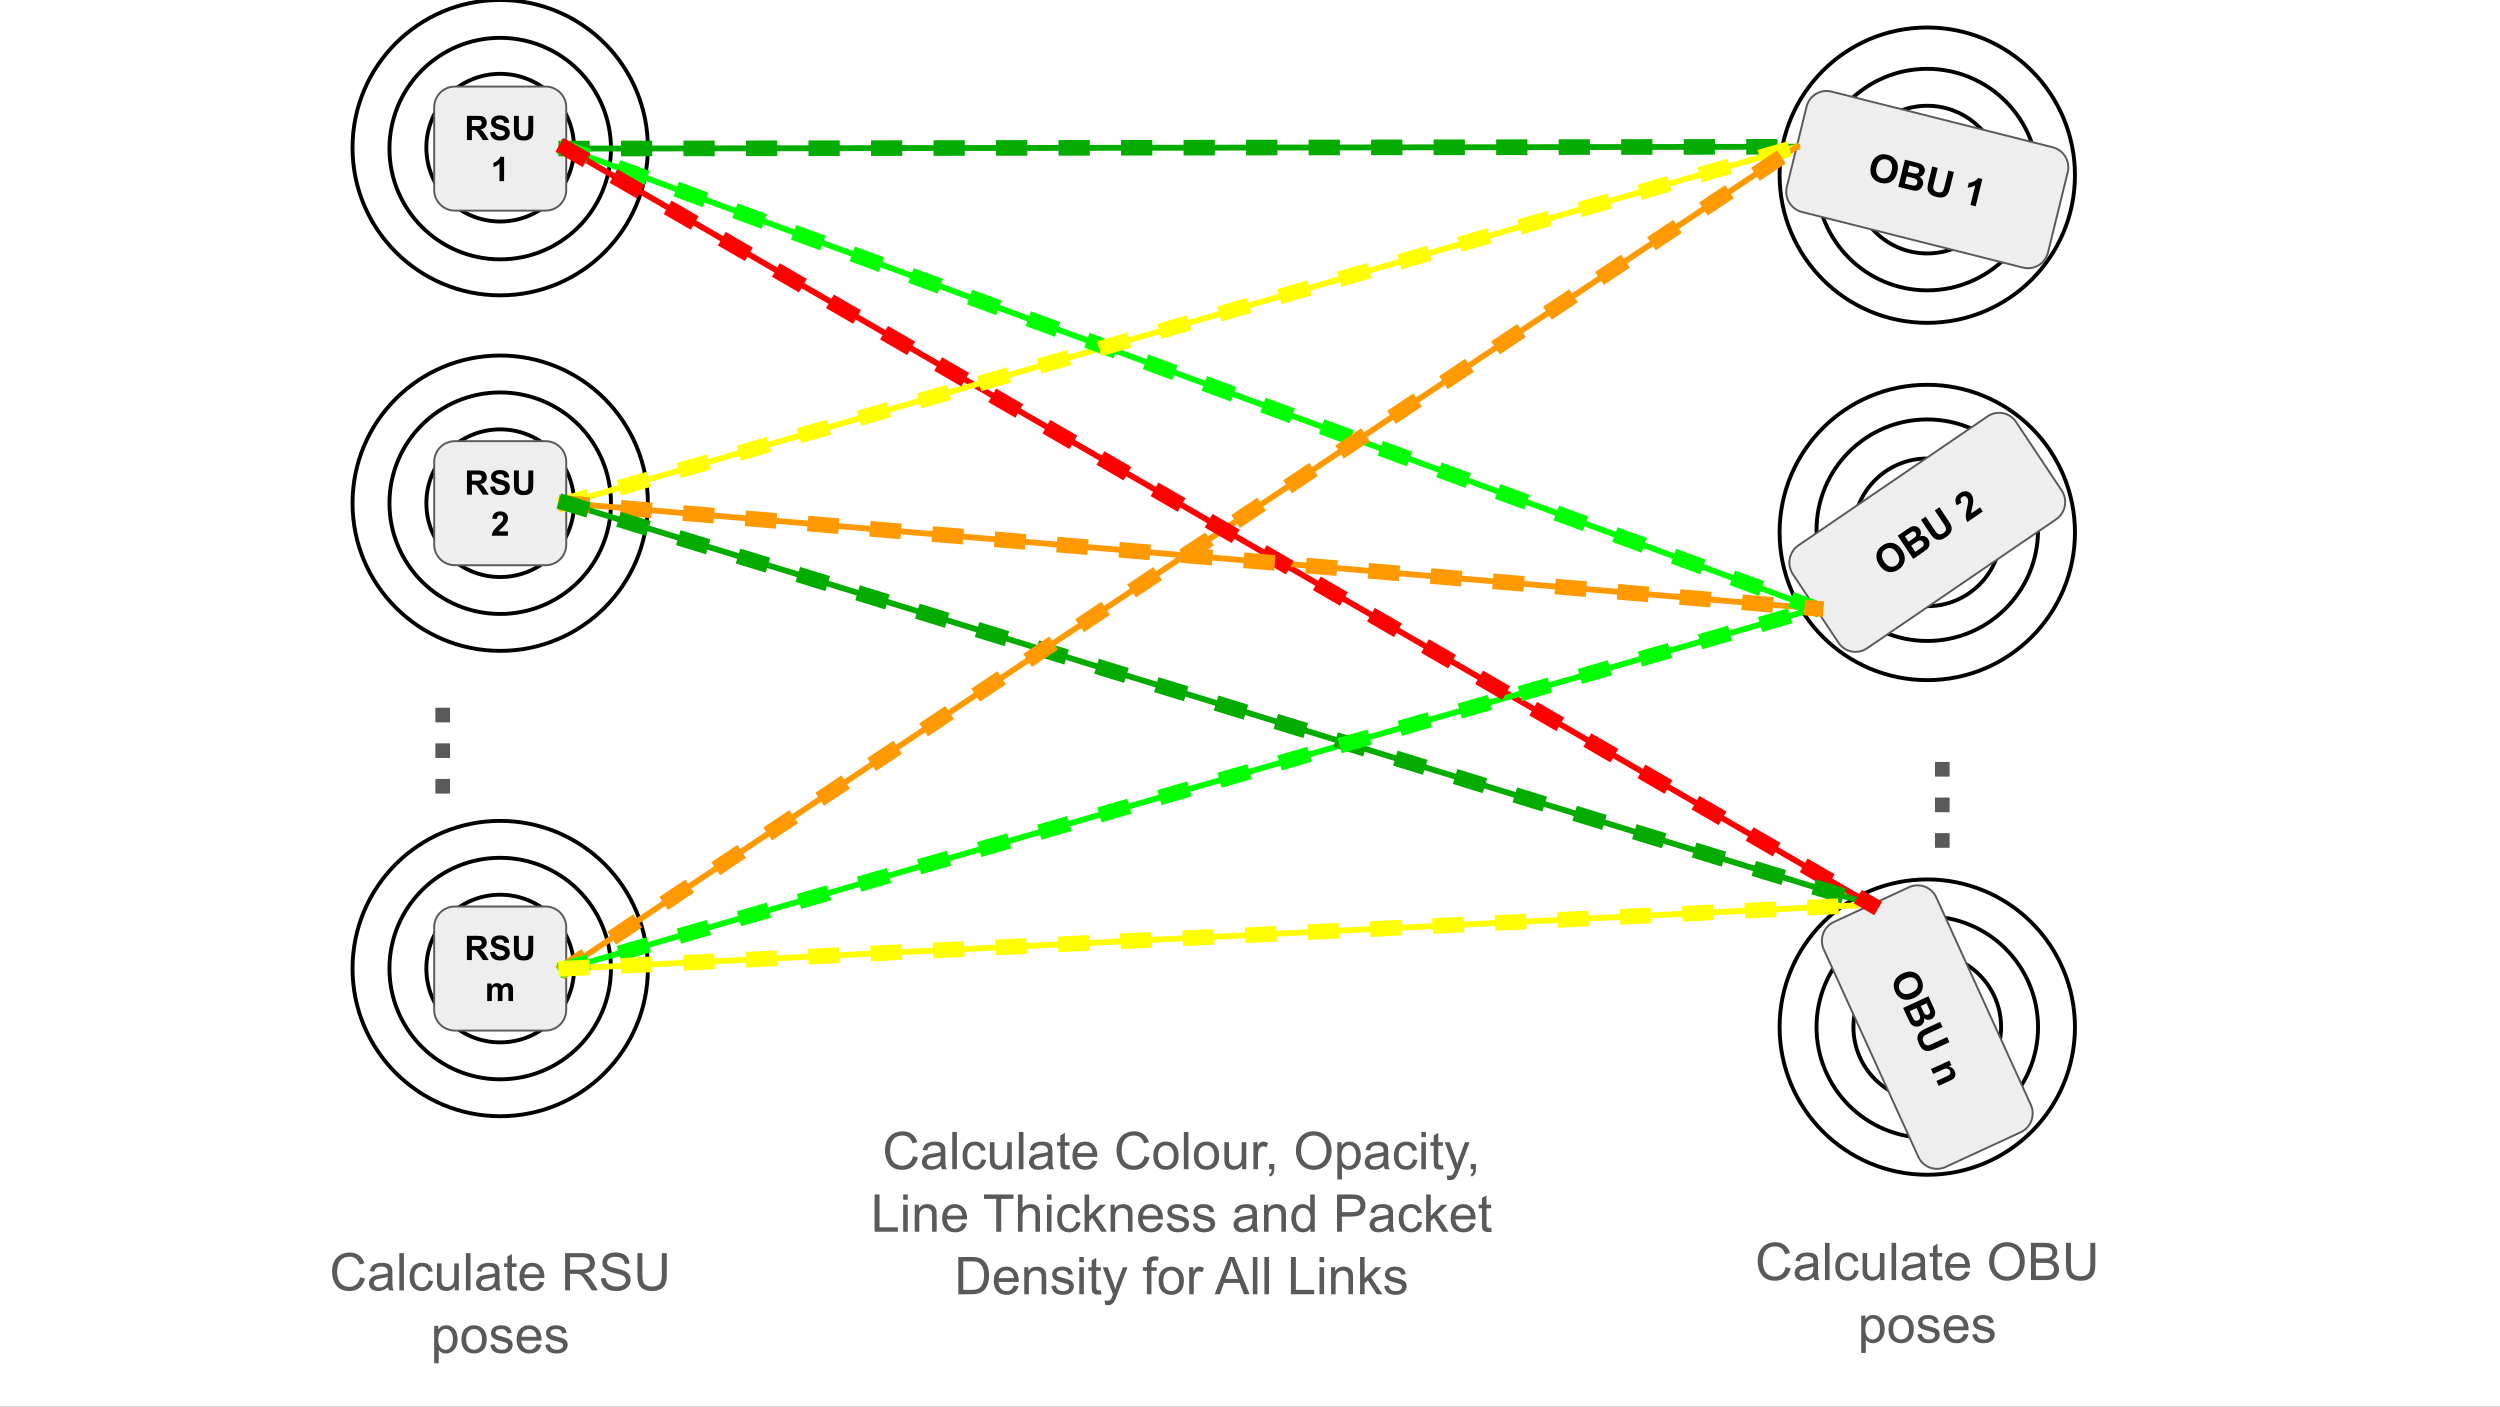 <svg version="1.1" viewBox="0.0 0.0 1279.68 720.0" fill="none" stroke="none" stroke-linecap="square" stroke-miterlimit="10" xmlns:xlink="http://www.w3.org/1999/xlink" xmlns="http://www.w3.org/2000/svg"><rect x="0.0" y="0.0" width="1279.68" height="720.0" fill="#333333" stroke="none"/><clipPath id="g314e5078611_0_0.0"><path d="m0 0l1279.68 0l0 720.0l-1279.68 0l0 -720.0z" clip-rule="nonzero"/></clipPath><g clip-path="url(#g314e5078611_0_0.0)"><path fill="#ffffff" d="m0 0l1279.68 0l0 720.0l-1279.68 0z" fill-rule="evenodd"/><path fill="#000000" fill-opacity="0.0" d="m948.723 91.936l0 0c0 -20.874 16.922 -37.795 37.795 -37.795l0 0c10.024 0 19.637 3.982 26.725 11.07c7.088 7.088 11.07 16.701 11.07 26.725l0 0c0 20.874 -16.921 37.795 -37.795 37.795l0 0c-20.874 0 -37.795 -16.922 -37.795 -37.795z" fill-rule="evenodd"/><path stroke="#000000" stroke-width="2.0" stroke-linejoin="round" stroke-linecap="butt" d="m948.723 91.936l0 0c0 -20.874 16.922 -37.795 37.795 -37.795l0 0c10.024 0 19.637 3.982 26.725 11.07c7.088 7.088 11.07 16.701 11.07 26.725l0 0c0 20.874 -16.921 37.795 -37.795 37.795l0 0c-20.874 0 -37.795 -16.922 -37.795 -37.795z" fill-rule="evenodd"/><path fill="#000000" fill-opacity="0.0" d="m948.723 272.49l0 0c0 -20.874 16.922 -37.795 37.795 -37.795l0 0c10.024 0 19.637 3.982 26.725 11.07c7.088 7.088 11.07 16.701 11.07 26.725l0 0c0 20.874 -16.921 37.795 -37.795 37.795l0 0c-20.874 0 -37.795 -16.922 -37.795 -37.795z" fill-rule="evenodd"/><path stroke="#000000" stroke-width="2.0" stroke-linejoin="round" stroke-linecap="butt" d="m948.723 272.49l0 0c0 -20.874 16.922 -37.795 37.795 -37.795l0 0c10.024 0 19.637 3.982 26.725 11.07c7.088 7.088 11.07 16.701 11.07 26.725l0 0c0 20.874 -16.921 37.795 -37.795 37.795l0 0c-20.874 0 -37.795 -16.922 -37.795 -37.795z" fill-rule="evenodd"/><path fill="#000000" fill-opacity="0.0" d="m948.723 525.741l0 0c0 -20.874 16.922 -37.795 37.795 -37.795l0 0c10.024 0 19.637 3.982 26.725 11.07c7.088 7.088 11.07 16.701 11.07 26.725l0 0c0 20.874 -16.921 37.795 -37.795 37.795l0 0c-20.874 0 -37.795 -16.922 -37.795 -37.795z" fill-rule="evenodd"/><path stroke="#000000" stroke-width="2.0" stroke-linejoin="round" stroke-linecap="butt" d="m948.723 525.741l0 0c0 -20.874 16.922 -37.795 37.795 -37.795l0 0c10.024 0 19.637 3.982 26.725 11.07c7.088 7.088 11.07 16.701 11.07 26.725l0 0c0 20.874 -16.921 37.795 -37.795 37.795l0 0c-20.874 0 -37.795 -16.922 -37.795 -37.795z" fill-rule="evenodd"/><path fill="#000000" fill-opacity="0.0" d="m218.24 495.776l0 0c0 -20.874 16.922 -37.795 37.795 -37.795l0 0c10.024 0 19.637 3.982 26.725 11.07c7.088 7.088 11.07 16.701 11.07 26.725l0 0c0 20.874 -16.922 37.795 -37.795 37.795l0 0c-20.874 0 -37.795 -16.922 -37.795 -37.795z" fill-rule="evenodd"/><path stroke="#000000" stroke-width="2.0" stroke-linejoin="round" stroke-linecap="butt" d="m218.24 495.776l0 0c0 -20.874 16.922 -37.795 37.795 -37.795l0 0c10.024 0 19.637 3.982 26.725 11.07c7.088 7.088 11.07 16.701 11.07 26.725l0 0c0 20.874 -16.922 37.795 -37.795 37.795l0 0c-20.874 0 -37.795 -16.922 -37.795 -37.795z" fill-rule="evenodd"/><path fill="#000000" fill-opacity="0.0" d="m218.248 257.574l0 0c0 -20.874 16.922 -37.795 37.795 -37.795l0 0c10.024 0 19.637 3.982 26.725 11.07c7.088 7.088 11.07 16.701 11.07 26.725l0 0c0 20.874 -16.922 37.795 -37.795 37.795l0 0c-20.874 0 -37.795 -16.922 -37.795 -37.795z" fill-rule="evenodd"/><path stroke="#000000" stroke-width="2.0" stroke-linejoin="round" stroke-linecap="butt" d="m218.248 257.574l0 0c0 -20.874 16.922 -37.795 37.795 -37.795l0 0c10.024 0 19.637 3.982 26.725 11.07c7.088 7.088 11.07 16.701 11.07 26.725l0 0c0 20.874 -16.922 37.795 -37.795 37.795l0 0c-20.874 0 -37.795 -16.922 -37.795 -37.795z" fill-rule="evenodd"/><path fill="#000000" fill-opacity="0.0" d="m218.24 75.589l0 0c0 -20.874 16.922 -37.795 37.795 -37.795l0 0c10.024 0 19.637 3.982 26.725 11.07c7.088 7.088 11.07 16.701 11.07 26.725l0 0c0 20.874 -16.922 37.795 -37.795 37.795l0 0c-20.874 0 -37.795 -16.922 -37.795 -37.795z" fill-rule="evenodd"/><path stroke="#000000" stroke-width="2.0" stroke-linejoin="round" stroke-linecap="butt" d="m218.24 75.589l0 0c0 -20.874 16.922 -37.795 37.795 -37.795l0 0c10.024 0 19.637 3.982 26.725 11.07c7.088 7.088 11.07 16.701 11.07 26.725l0 0c0 20.874 -16.922 37.795 -37.795 37.795l0 0c-20.874 0 -37.795 -16.922 -37.795 -37.795z" fill-rule="evenodd"/><path fill="#000000" fill-opacity="0.0" d="m929.825 91.936l0 0c0 -31.311 25.382 -56.693 56.693 -56.693l0 0c15.036 0 29.456 5.973 40.088 16.605c10.632 10.632 16.605 25.052 16.605 40.088l0 0c0 31.311 -25.382 56.693 -56.693 56.693l0 0c-31.311 0 -56.693 -25.382 -56.693 -56.693z" fill-rule="evenodd"/><path stroke="#000000" stroke-width="2.0" stroke-linejoin="round" stroke-linecap="butt" d="m929.825 91.936l0 0c0 -31.311 25.382 -56.693 56.693 -56.693l0 0c15.036 0 29.456 5.973 40.088 16.605c10.632 10.632 16.605 25.052 16.605 40.088l0 0c0 31.311 -25.382 56.693 -56.693 56.693l0 0c-31.311 0 -56.693 -25.382 -56.693 -56.693z" fill-rule="evenodd"/><path fill="#000000" fill-opacity="0.0" d="m929.825 271.39l0 0c0 -31.311 25.382 -56.693 56.693 -56.693l0 0c15.036 0 29.456 5.973 40.088 16.605c10.632 10.632 16.605 25.052 16.605 40.088l0 0c0 31.311 -25.382 56.693 -56.693 56.693l0 0c-31.311 0 -56.693 -25.382 -56.693 -56.693z" fill-rule="evenodd"/><path stroke="#000000" stroke-width="2.0" stroke-linejoin="round" stroke-linecap="butt" d="m929.825 271.39l0 0c0 -31.311 25.382 -56.693 56.693 -56.693l0 0c15.036 0 29.456 5.973 40.088 16.605c10.632 10.632 16.605 25.052 16.605 40.088l0 0c0 31.311 -25.382 56.693 -56.693 56.693l0 0c-31.311 0 -56.693 -25.382 -56.693 -56.693z" fill-rule="evenodd"/><path fill="#000000" fill-opacity="0.0" d="m929.825 525.741l0 0c0 -31.311 25.382 -56.693 56.693 -56.693l0 0c15.036 0 29.456 5.973 40.088 16.605c10.632 10.632 16.605 25.052 16.605 40.088l0 0c0 31.311 -25.382 56.693 -56.693 56.693l0 0c-31.311 0 -56.693 -25.382 -56.693 -56.693z" fill-rule="evenodd"/><path stroke="#000000" stroke-width="2.0" stroke-linejoin="round" stroke-linecap="butt" d="m929.825 525.741l0 0c0 -31.311 25.382 -56.693 56.693 -56.693l0 0c15.036 0 29.456 5.973 40.088 16.605c10.632 10.632 16.605 25.052 16.605 40.088l0 0c0 31.311 -25.382 56.693 -56.693 56.693l0 0c-31.311 0 -56.693 -25.382 -56.693 -56.693z" fill-rule="evenodd"/><path fill="#000000" fill-opacity="0.0" d="m199.35 257.572l0 0c0 -31.311 25.382 -56.693 56.693 -56.693l0 0c15.036 0 29.456 5.973 40.088 16.605c10.632 10.632 16.605 25.052 16.605 40.088l0 0c0 31.311 -25.382 56.693 -56.693 56.693l0 0c-31.311 0 -56.693 -25.382 -56.693 -56.693z" fill-rule="evenodd"/><path stroke="#000000" stroke-width="2.0" stroke-linejoin="round" stroke-linecap="butt" d="m199.35 257.572l0 0c0 -31.311 25.382 -56.693 56.693 -56.693l0 0c15.036 0 29.456 5.973 40.088 16.605c10.632 10.632 16.605 25.052 16.605 40.088l0 0c0 31.311 -25.382 56.693 -56.693 56.693l0 0c-31.311 0 -56.693 -25.382 -56.693 -56.693z" fill-rule="evenodd"/><path fill="#000000" fill-opacity="0.0" d="m199.343 495.776l0 0c0 -31.311 25.382 -56.693 56.693 -56.693l0 0c15.036 0 29.456 5.973 40.088 16.605c10.632 10.632 16.605 25.052 16.605 40.088l0 0c0 31.311 -25.382 56.693 -56.693 56.693l0 0c-31.311 0 -56.693 -25.382 -56.693 -56.693z" fill-rule="evenodd"/><path stroke="#000000" stroke-width="2.0" stroke-linejoin="round" stroke-linecap="butt" d="m199.343 495.776l0 0c0 -31.311 25.382 -56.693 56.693 -56.693l0 0c15.036 0 29.456 5.973 40.088 16.605c10.632 10.632 16.605 25.052 16.605 40.088l0 0c0 31.311 -25.382 56.693 -56.693 56.693l0 0c-31.311 0 -56.693 -25.382 -56.693 -56.693z" fill-rule="evenodd"/><path fill="#000000" fill-opacity="0.0" d="m199.35 76.062l0 0c0 -31.311 25.382 -56.693 56.693 -56.693l0 0c15.036 0 29.456 5.973 40.088 16.605c10.632 10.632 16.605 25.052 16.605 40.088l0 0c0 31.311 -25.382 56.693 -56.693 56.693l0 0c-31.311 0 -56.693 -25.382 -56.693 -56.693z" fill-rule="evenodd"/><path stroke="#000000" stroke-width="2.0" stroke-linejoin="round" stroke-linecap="butt" d="m199.35 76.062l0 0c0 -31.311 25.382 -56.693 56.693 -56.693l0 0c15.036 0 29.456 5.973 40.088 16.605c10.632 10.632 16.605 25.052 16.605 40.088l0 0c0 31.311 -25.382 56.693 -56.693 56.693l0 0c-31.311 0 -56.693 -25.382 -56.693 -56.693z" fill-rule="evenodd"/><path fill="#000000" fill-opacity="0.0" d="m180.445 75.589l0 0c0 -41.748 33.843 -75.591 75.591 -75.591l0 0c20.048 0 39.275 7.964 53.451 22.14c14.176 14.176 22.14 33.403 22.14 53.451l0 0c0 41.748 -33.843 75.591 -75.591 75.591l0 0c-41.748 0 -75.591 -33.843 -75.591 -75.591z" fill-rule="evenodd"/><path stroke="#000000" stroke-width="2.0" stroke-linejoin="round" stroke-linecap="butt" d="m180.445 75.589l0 0c0 -41.748 33.843 -75.591 75.591 -75.591l0 0c20.048 0 39.275 7.964 53.451 22.14c14.176 14.176 22.14 33.403 22.14 53.451l0 0c0 41.748 -33.843 75.591 -75.591 75.591l0 0c-41.748 0 -75.591 -33.843 -75.591 -75.591z" fill-rule="evenodd"/><path fill="#000000" fill-opacity="0.0" d="m180.453 257.572l0 0c0 -41.747 33.843 -75.591 75.591 -75.591l0 0c20.048 0 39.275 7.964 53.451 22.14c14.176 14.176 22.14 33.403 22.14 53.451l0 0c0 41.748 -33.843 75.591 -75.591 75.591l0 0c-41.748 0 -75.591 -33.843 -75.591 -75.591z" fill-rule="evenodd"/><path stroke="#000000" stroke-width="2.0" stroke-linejoin="round" stroke-linecap="butt" d="m180.453 257.572l0 0c0 -41.747 33.843 -75.591 75.591 -75.591l0 0c20.048 0 39.275 7.964 53.451 22.14c14.176 14.176 22.14 33.403 22.14 53.451l0 0c0 41.748 -33.843 75.591 -75.591 75.591l0 0c-41.748 0 -75.591 -33.843 -75.591 -75.591z" fill-rule="evenodd"/><path fill="#000000" fill-opacity="0.0" d="m180.453 495.774l0 0c0 -41.748 33.843 -75.591 75.591 -75.591l0 0c20.048 0 39.275 7.964 53.451 22.14c14.176 14.176 22.14 33.403 22.14 53.451l0 0c0 41.747 -33.843 75.591 -75.591 75.591l0 0c-41.748 0 -75.591 -33.843 -75.591 -75.591z" fill-rule="evenodd"/><path stroke="#000000" stroke-width="2.0" stroke-linejoin="round" stroke-linecap="butt" d="m180.453 495.774l0 0c0 -41.748 33.843 -75.591 75.591 -75.591l0 0c20.048 0 39.275 7.964 53.451 22.14c14.176 14.176 22.14 33.403 22.14 53.451l0 0c0 41.747 -33.843 75.591 -75.591 75.591l0 0c-41.748 0 -75.591 -33.843 -75.591 -75.591z" fill-rule="evenodd"/><path fill="#000000" fill-opacity="0.0" d="m910.928 525.74l0 0c0 -41.748 33.843 -75.591 75.591 -75.591l0 0c20.048 0 39.275 7.964 53.451 22.14c14.176 14.176 22.14 33.403 22.14 53.451l0 0c0 41.747 -33.843 75.591 -75.591 75.591l0 0c-41.747 0 -75.591 -33.843 -75.591 -75.591z" fill-rule="evenodd"/><path stroke="#000000" stroke-width="2.0" stroke-linejoin="round" stroke-linecap="butt" d="m910.928 525.74l0 0c0 -41.748 33.843 -75.591 75.591 -75.591l0 0c20.048 0 39.275 7.964 53.451 22.14c14.176 14.176 22.14 33.403 22.14 53.451l0 0c0 41.747 -33.843 75.591 -75.591 75.591l0 0c-41.747 0 -75.591 -33.843 -75.591 -75.591z" fill-rule="evenodd"/><path fill="#000000" fill-opacity="0.0" d="m910.928 272.554l0 0c0 -41.748 33.843 -75.591 75.591 -75.591l0 0c20.048 0 39.275 7.964 53.451 22.14c14.176 14.176 22.14 33.403 22.14 53.451l0 0c0 41.747 -33.843 75.591 -75.591 75.591l0 0c-41.747 0 -75.591 -33.843 -75.591 -75.591z" fill-rule="evenodd"/><path stroke="#000000" stroke-width="2.0" stroke-linejoin="round" stroke-linecap="butt" d="m910.928 272.554l0 0c0 -41.748 33.843 -75.591 75.591 -75.591l0 0c20.048 0 39.275 7.964 53.451 22.14c14.176 14.176 22.14 33.403 22.14 53.451l0 0c0 41.747 -33.843 75.591 -75.591 75.591l0 0c-41.747 0 -75.591 -33.843 -75.591 -75.591z" fill-rule="evenodd"/><path fill="#000000" fill-opacity="0.0" d="m910.928 89.664l0 0c0 -41.748 33.843 -75.591 75.591 -75.591l0 0c20.048 0 39.275 7.964 53.451 22.14c14.176 14.176 22.14 33.403 22.14 53.451l0 0c0 41.748 -33.843 75.591 -75.591 75.591l0 0c-41.747 0 -75.591 -33.843 -75.591 -75.591z" fill-rule="evenodd"/><path stroke="#000000" stroke-width="2.0" stroke-linejoin="round" stroke-linecap="butt" d="m910.928 89.664l0 0c0 -41.748 33.843 -75.591 75.591 -75.591l0 0c20.048 0 39.275 7.964 53.451 22.14c14.176 14.176 22.14 33.403 22.14 53.451l0 0c0 41.748 -33.843 75.591 -75.591 75.591l0 0c-41.747 0 -75.591 -33.843 -75.591 -75.591z" fill-rule="evenodd"/><path fill="#eeeeee" d="m222.248 54.897l0 0c0 -5.845 4.738 -10.583 10.583 -10.583l46.425 0c2.807 0 5.499 1.115 7.483 3.1c1.985 1.985 3.1 4.676 3.1 7.483l0 42.33c0 5.845 -4.738 10.583 -10.583 10.583l-46.425 0c-5.845 0 -10.583 -4.738 -10.583 -10.583z" fill-rule="evenodd"/><path stroke="#595959" stroke-width="1.0" stroke-linejoin="round" stroke-linecap="butt" d="m222.248 54.897l0 0c0 -5.845 4.738 -10.583 10.583 -10.583l46.425 0c2.807 0 5.499 1.115 7.483 3.1c1.985 1.985 3.1 4.676 3.1 7.483l0 42.33c0 5.845 -4.738 10.583 -10.583 10.583l-46.425 0c-5.845 0 -10.583 -4.738 -10.583 -10.583z" fill-rule="evenodd"/><path fill="#000000" d="m239.016 71.702l0 -12.406l5.281 0q1.984 0 2.875 0.344q0.906 0.328 1.438 1.188q0.547 0.844 0.547 1.953q0 1.391 -0.828 2.297q-0.812 0.906 -2.438 1.156q0.812 0.469 1.344 1.047q0.531 0.562 1.422 2.0l1.516 2.422l-3.0 0l-1.812 -2.703q-0.953 -1.438 -1.312 -1.812q-0.359 -0.391 -0.766 -0.516q-0.391 -0.141 -1.25 -0.141l-0.5 0l0 5.172l-2.516 0zm2.516 -7.156l1.844 0q1.797 0 2.25 -0.156q0.453 -0.156 0.703 -0.516q0.25 -0.375 0.25 -0.938q0 -0.625 -0.328 -1.0q-0.328 -0.391 -0.938 -0.5q-0.312 -0.047 -1.828 -0.047l-1.953 0l0 3.156zm9.358 3.125l2.438 -0.234q0.219 1.219 0.891 1.797q0.672 0.578 1.812 0.578q1.219 0 1.828 -0.516q0.609 -0.516 0.609 -1.203q0 -0.438 -0.266 -0.734q-0.25 -0.312 -0.891 -0.547q-0.438 -0.156 -2 -0.547q-2.016 -0.5 -2.828 -1.219q-1.141 -1.031 -1.141 -2.5q0 -0.953 0.531 -1.766q0.547 -0.828 1.547 -1.25q1.016 -0.438 2.438 -0.438q2.344 0 3.516 1.031q1.188 1.016 1.25 2.719l-2.5 0.109q-0.172 -0.953 -0.703 -1.375q-0.516 -0.422 -1.578 -0.422q-1.094 0 -1.719 0.453q-0.391 0.281 -0.391 0.766q0 0.438 0.375 0.75q0.469 0.406 2.297 0.844q1.828 0.422 2.703 0.891q0.875 0.453 1.375 1.266q0.5 0.797 0.5 1.969q0 1.062 -0.594 2.0q-0.594 0.922 -1.688 1.375q-1.078 0.453 -2.688 0.453q-2.359 0 -3.625 -1.078q-1.25 -1.094 -1.5 -3.172zm12.183 -8.375l2.5 0l0 6.719q0 1.594 0.094 2.078q0.156 0.766 0.766 1.234q0.609 0.453 1.656 0.453q1.062 0 1.594 -0.438q0.547 -0.438 0.656 -1.062q0.109 -0.641 0.109 -2.125l0 -6.859l2.516 0l0 6.516q0 2.234 -0.203 3.156q-0.203 0.922 -0.75 1.562q-0.547 0.625 -1.469 1.016q-0.906 0.375 -2.375 0.375q-1.781 0 -2.703 -0.406q-0.922 -0.422 -1.453 -1.078q-0.531 -0.656 -0.703 -1.375q-0.234 -1.062 -0.234 -3.141l0 -6.625z" fill-rule="nonzero"/><path fill="#000000" d="m258.037 92.702l-2.375 0l0 -8.953q-1.297 1.219 -3.062 1.797l0 -2.156q0.922 -0.312 2.016 -1.156q1.094 -0.859 1.5 -1.984l1.922 0l0 12.453z" fill-rule="nonzero"/><path fill="#eeeeee" d="m222.256 236.407l0 0c0 -5.845 4.738 -10.583 10.583 -10.583l46.425 0c2.807 0 5.499 1.115 7.483 3.1c1.985 1.985 3.1 4.676 3.1 7.483l0 42.33c0 5.845 -4.738 10.583 -10.583 10.583l-46.425 0c-5.845 0 -10.583 -4.738 -10.583 -10.583z" fill-rule="evenodd"/><path stroke="#595959" stroke-width="1.0" stroke-linejoin="round" stroke-linecap="butt" d="m222.256 236.407l0 0c0 -5.845 4.738 -10.583 10.583 -10.583l46.425 0c2.807 0 5.499 1.115 7.483 3.1c1.985 1.985 3.1 4.676 3.1 7.483l0 42.33c0 5.845 -4.738 10.583 -10.583 10.583l-46.425 0c-5.845 0 -10.583 -4.738 -10.583 -10.583z" fill-rule="evenodd"/><path fill="#000000" d="m239.024 253.212l0 -12.406l5.281 0q1.984 0 2.875 0.344q0.906 0.328 1.438 1.188q0.547 0.844 0.547 1.953q0 1.391 -0.828 2.297q-0.812 0.906 -2.438 1.156q0.812 0.469 1.344 1.047q0.531 0.562 1.422 2.0l1.516 2.422l-3.0 0l-1.812 -2.703q-0.953 -1.438 -1.312 -1.812q-0.359 -0.391 -0.766 -0.516q-0.391 -0.141 -1.25 -0.141l-0.5 0l0 5.172l-2.516 0zm2.516 -7.156l1.844 0q1.797 0 2.25 -0.156q0.453 -0.156 0.703 -0.516q0.25 -0.375 0.25 -0.938q0 -0.625 -0.328 -1.0q-0.328 -0.391 -0.938 -0.5q-0.312 -0.047 -1.828 -0.047l-1.953 0l0 3.156zm9.358 3.125l2.438 -0.234q0.219 1.219 0.891 1.797q0.672 0.578 1.812 0.578q1.219 0 1.828 -0.516q0.609 -0.516 0.609 -1.203q0 -0.438 -0.266 -0.734q-0.25 -0.312 -0.891 -0.547q-0.438 -0.156 -2 -0.547q-2.016 -0.5 -2.828 -1.219q-1.141 -1.031 -1.141 -2.5q0 -0.953 0.531 -1.766q0.547 -0.828 1.547 -1.25q1.016 -0.438 2.438 -0.438q2.344 0 3.516 1.031q1.188 1.016 1.25 2.719l-2.5 0.109q-0.172 -0.953 -0.703 -1.375q-0.516 -0.422 -1.578 -0.422q-1.094 0 -1.719 0.453q-0.391 0.281 -0.391 0.766q0 0.438 0.375 0.75q0.469 0.406 2.297 0.844q1.828 0.422 2.703 0.891q0.875 0.453 1.375 1.266q0.5 0.797 0.5 1.969q0 1.062 -0.594 2.0q-0.594 0.922 -1.688 1.375q-1.078 0.453 -2.688 0.453q-2.359 0 -3.625 -1.078q-1.25 -1.094 -1.5 -3.172zm12.183 -8.375l2.5 0l0 6.719q0 1.594 0.094 2.078q0.156 0.766 0.766 1.234q0.609 0.453 1.656 0.453q1.062 0 1.594 -0.438q0.547 -0.438 0.656 -1.062q0.109 -0.641 0.109 -2.125l0 -6.859l2.516 0l0 6.516q0 2.234 -0.203 3.156q-0.203 0.922 -0.75 1.562q-0.547 0.625 -1.469 1.016q-0.906 0.375 -2.375 0.375q-1.781 0 -2.703 -0.406q-0.922 -0.422 -1.453 -1.078q-0.531 -0.656 -0.703 -1.375q-0.234 -1.062 -0.234 -3.141l0 -6.625z" fill-rule="nonzero"/><path fill="#000000" d="m259.998 272.009l0 2.203l-8.328 0q0.125 -1.25 0.797 -2.375q0.688 -1.125 2.688 -2.969q1.609 -1.5 1.969 -2.031q0.484 -0.734 0.484 -1.453q0 -0.797 -0.422 -1.219q-0.422 -0.438 -1.188 -0.438q-0.734 0 -1.188 0.453q-0.438 0.438 -0.5 1.484l-2.375 -0.234q0.219 -1.969 1.328 -2.812q1.125 -0.859 2.797 -0.859q1.844 0 2.891 1.0q1.047 0.984 1.047 2.453q0 0.828 -0.297 1.594q-0.297 0.75 -0.953 1.578q-0.438 0.562 -1.562 1.594q-1.125 1.031 -1.422 1.375q-0.297 0.328 -0.484 0.656l4.719 0z" fill-rule="nonzero"/><path fill="#eeeeee" d="m222.24 474.61l0 0c0 -5.845 4.738 -10.583 10.583 -10.583l46.425 0c2.807 0 5.499 1.115 7.483 3.1c1.985 1.985 3.1 4.676 3.1 7.483l0 42.33c0 5.845 -4.738 10.583 -10.583 10.583l-46.425 0c-5.845 0 -10.583 -4.738 -10.583 -10.583z" fill-rule="evenodd"/><path stroke="#595959" stroke-width="1.0" stroke-linejoin="round" stroke-linecap="butt" d="m222.24 474.61l0 0c0 -5.845 4.738 -10.583 10.583 -10.583l46.425 0c2.807 0 5.499 1.115 7.483 3.1c1.985 1.985 3.1 4.676 3.1 7.483l0 42.33c0 5.845 -4.738 10.583 -10.583 10.583l-46.425 0c-5.845 0 -10.583 -4.738 -10.583 -10.583z" fill-rule="evenodd"/><path fill="#000000" d="m239.008 491.416l0 -12.406l5.281 0q1.984 0 2.875 0.344q0.906 0.328 1.438 1.188q0.547 0.844 0.547 1.953q0 1.391 -0.828 2.297q-0.812 0.906 -2.438 1.156q0.812 0.469 1.344 1.047q0.531 0.562 1.422 2.0l1.516 2.422l-3.0 0l-1.812 -2.703q-0.953 -1.438 -1.312 -1.812q-0.359 -0.391 -0.766 -0.516q-0.391 -0.141 -1.25 -0.141l-0.5 0l0 5.172l-2.516 0zm2.516 -7.156l1.844 0q1.797 0 2.25 -0.156q0.453 -0.156 0.703 -0.516q0.25 -0.375 0.25 -0.938q0 -0.625 -0.328 -1.0q-0.328 -0.391 -0.938 -0.5q-0.312 -0.047 -1.828 -0.047l-1.953 0l0 3.156zm9.358 3.125l2.438 -0.234q0.219 1.219 0.891 1.797q0.672 0.578 1.812 0.578q1.219 0 1.828 -0.516q0.609 -0.516 0.609 -1.203q0 -0.438 -0.266 -0.734q-0.25 -0.312 -0.891 -0.547q-0.438 -0.156 -2 -0.547q-2.016 -0.5 -2.828 -1.219q-1.141 -1.031 -1.141 -2.5q0 -0.953 0.531 -1.766q0.547 -0.828 1.547 -1.25q1.016 -0.438 2.438 -0.438q2.344 0 3.516 1.031q1.188 1.016 1.25 2.719l-2.5 0.109q-0.172 -0.953 -0.703 -1.375q-0.516 -0.422 -1.578 -0.422q-1.094 0 -1.719 0.453q-0.391 0.281 -0.391 0.766q0 0.438 0.375 0.75q0.469 0.406 2.297 0.844q1.828 0.422 2.703 0.891q0.875 0.453 1.375 1.266q0.5 0.797 0.5 1.969q0 1.062 -0.594 2.0q-0.594 0.922 -1.688 1.375q-1.078 0.453 -2.688 0.453q-2.359 0 -3.625 -1.078q-1.25 -1.094 -1.5 -3.172zm12.183 -8.375l2.5 0l0 6.719q0 1.594 0.094 2.078q0.156 0.766 0.766 1.234q0.609 0.453 1.656 0.453q1.062 0 1.594 -0.438q0.547 -0.438 0.656 -1.062q0.109 -0.641 0.109 -2.125l0 -6.859l2.516 0l0 6.516q0 2.234 -0.203 3.156q-0.203 0.922 -0.75 1.562q-0.547 0.625 -1.469 1.016q-0.906 0.375 -2.375 0.375q-1.781 0 -2.703 -0.406q-0.922 -0.422 -1.453 -1.078q-0.531 -0.656 -0.703 -1.375q-0.234 -1.062 -0.234 -3.141l0 -6.625z" fill-rule="nonzero"/><path fill="#000000" d="m249.394 503.431l2.188 0l0 1.219q1.188 -1.422 2.812 -1.422q0.859 0 1.484 0.359q0.641 0.344 1.047 1.062q0.594 -0.719 1.281 -1.062q0.688 -0.359 1.469 -0.359q0.984 0 1.672 0.406q0.688 0.391 1.016 1.172q0.25 0.578 0.25 1.859l0 5.75l-2.375 0l0 -5.141q0 -1.328 -0.25 -1.719q-0.328 -0.516 -1.016 -0.516q-0.5 0 -0.938 0.312q-0.438 0.297 -0.641 0.891q-0.188 0.594 -0.188 1.859l0 4.312l-2.375 0l0 -4.922q0 -1.312 -0.125 -1.688q-0.125 -0.391 -0.391 -0.578q-0.266 -0.188 -0.734 -0.188q-0.547 0 -0.984 0.297q-0.438 0.297 -0.641 0.859q-0.188 0.562 -0.188 1.859l0 4.359l-2.375 0l0 -8.984z" fill-rule="nonzero"/><path fill="#eeeeee" d="m924.733 54.583l0 0c1.395 -5.671 7.116 -9.113 12.779 -7.687l113.161 28.477c2.719 0.684 5.062 2.423 6.511 4.832c1.449 2.41 1.888 5.293 1.218 8.016l-10.1 41.07c-1.395 5.671 -7.116 9.113 -12.779 7.687l-113.161 -28.477c-5.663 -1.425 -9.124 -7.178 -7.729 -12.848z" fill-rule="evenodd"/><path stroke="#595959" stroke-width="1.0" stroke-linejoin="round" stroke-linecap="butt" d="m924.733 54.583l0 0c1.395 -5.671 7.116 -9.113 12.779 -7.687l113.161 28.477c2.719 0.684 5.062 2.423 6.511 4.832c1.449 2.41 1.888 5.293 1.218 8.016l-10.1 41.07c-1.395 5.671 -7.116 9.113 -12.779 7.687l-113.161 -28.477c-5.663 -1.425 -9.124 -7.178 -7.729 -12.848z" fill-rule="evenodd"/><path fill="#000000" d="m957.7 84.811q0.522 -2.124 1.513 -3.406q0.731 -0.944 1.754 -1.573q1.027 -0.644 2.098 -0.809q1.437 -0.218 3.135 0.209q3.061 0.77 4.424 3.143q1.382 2.362 0.546 5.761q-0.828 3.368 -3.132 4.819q-2.285 1.439 -5.346 0.669q-3.091 -0.778 -4.458 -3.136q-1.352 -2.354 -0.535 -5.677zm2.901 0.633q-0.582 2.367 0.21 3.855q0.792 1.488 2.474 1.912q1.667 0.419 3.037 -0.509q1.374 -0.943 1.968 -3.356q0.59 -2.397 -0.169 -3.829q-0.755 -1.447 -2.482 -1.881q-1.743 -0.439 -3.098 0.493q-1.352 0.917 -1.941 3.314zm14.488 -3.717l5.546 1.396q1.652 0.416 2.421 0.754q0.785 0.342 1.313 0.943q0.532 0.585 0.777 1.42q0.245 0.835 0.025 1.73q-0.243 0.986 -0.974 1.672q-0.713 0.675 -1.708 0.859q1.168 0.681 1.63 1.747q0.462 1.067 0.167 2.265q-0.235 0.956 -0.895 1.741q-0.66 0.785 -1.552 1.14q-0.888 0.34 -2.039 0.18q-0.716 -0.1 -3.401 -0.759l-4.728 -1.19l3.418 -13.899zm2.236 3.012l-0.791 3.217l1.833 0.461q1.636 0.412 2.042 0.465q0.75 0.092 1.26 -0.215q0.51 -0.307 0.674 -0.974q0.16 -0.652 -0.106 -1.138q-0.248 -0.497 -0.922 -0.764q-0.398 -0.148 -2.383 -0.648l-1.606 -0.404zm-1.362 5.538l-0.914 3.717l2.591 0.652q1.515 0.381 1.947 0.393q0.651 0.035 1.153 -0.306q0.502 -0.341 0.681 -1.069q0.157 -0.637 -0.042 -1.138q-0.195 -0.516 -0.722 -0.858q-0.527 -0.342 -2.437 -0.823l-2.258 -0.568zm13.102 -5.033l2.803 0.705l-1.851 7.526q-0.44 1.79 -0.465 2.348q-0.027 0.895 0.513 1.579q0.555 0.687 1.737 0.985q1.182 0.297 1.907 -0.036q0.726 -0.333 1.022 -1.016q0.312 -0.679 0.715 -2.318l1.892 -7.693l2.803 0.705l-1.795 7.298q-0.616 2.504 -1.097 3.478q-0.481 0.975 -1.278 1.531q-0.781 0.561 -1.916 0.726q-1.12 0.169 -2.771 -0.246q-1.985 -0.5 -2.903 -1.214q-0.915 -0.73 -1.327 -1.607q-0.408 -0.892 -0.407 -1.746q0.022 -1.267 0.597 -3.604l1.821 -7.405zm22.22 20.35l-2.667 -0.671l2.47 -10.045q-1.79 1 -3.936 1.152l0.593 -2.413q1.131 -0.086 2.575 -0.722q1.462 -0.647 2.23 -1.807l2.167 0.545l-3.433 13.959z" fill-rule="nonzero"/><path fill="#eeeeee" d="m917.704 293.887l0 0c-3.23 -4.85 -1.945 -11.444 2.869 -14.728l96.803 -66.03c2.312 -1.577 5.145 -2.164 7.876 -1.632c2.731 0.532 5.137 2.139 6.688 4.469l23.391 35.128c3.23 4.85 1.945 11.444 -2.869 14.728l-96.803 66.03c-4.814 3.284 -11.335 2.014 -14.564 -2.837z" fill-rule="evenodd"/><path stroke="#595959" stroke-width="1.0" stroke-linejoin="round" stroke-linecap="butt" d="m917.704 293.887l0 0c-3.23 -4.85 -1.945 -11.444 2.869 -14.728l96.803 -66.03c2.312 -1.577 5.145 -2.164 7.876 -1.632c2.731 0.532 5.137 2.139 6.688 4.469l23.391 35.128c3.23 4.85 1.945 11.444 -2.869 14.728l-96.803 66.03c-4.814 3.284 -11.335 2.014 -14.564 -2.837z" fill-rule="evenodd"/><path fill="#000000" d="m962.061 289.32q-1.213 -1.821 -1.493 -3.426q-0.206 -1.183 0.015 -2.374q0.212 -1.204 0.804 -2.118q0.798 -1.225 2.244 -2.212q2.607 -1.779 5.261 -1.205q2.657 0.552 4.597 3.465q1.923 2.887 1.452 5.592q-0.466 2.682 -3.074 4.461q-2.633 1.796 -5.278 1.236q-2.632 -0.569 -4.528 -3.418zm2.401 -1.751q1.351 2.029 2.973 2.436q1.622 0.407 3.055 -0.571q1.42 -0.969 1.652 -2.621q0.224 -1.666 -1.153 -3.734q-1.368 -2.055 -2.926 -2.449q-1.566 -0.407 -3.038 0.597q-1.484 1.013 -1.704 2.656q-0.228 1.631 1.14 3.686zm6.932 -13.372l4.724 -3.223q1.407 -0.96 2.169 -1.309q0.775 -0.358 1.568 -0.351q0.785 -0.006 1.562 0.372q0.777 0.378 1.288 1.145q0.563 0.845 0.579 1.856q0.02 0.989 -0.508 1.859q1.279 -0.419 2.371 -0.047q1.092 0.371 1.776 1.399q0.546 0.819 0.682 1.842q0.137 1.023 -0.197 1.931q-0.342 0.895 -1.228 1.651q-0.55 0.47 -2.827 2.042l-4.027 2.747l-7.933 -11.914zm3.704 0.348l1.836 2.757l1.562 -1.065q1.394 -0.951 1.704 -1.219q0.568 -0.501 0.682 -1.09q0.115 -0.589 -0.266 -1.161q-0.372 -0.559 -0.907 -0.686q-0.531 -0.149 -1.176 0.178q-0.375 0.199 -2.065 1.352l-1.368 0.933zm3.161 4.747l2.122 3.187l2.207 -1.506q1.291 -0.88 1.587 -1.196q0.46 -0.465 0.544 -1.071q0.084 -0.606 -0.331 -1.23q-0.364 -0.546 -0.864 -0.734q-0.509 -0.201 -1.112 -0.036q-0.603 0.165 -2.23 1.275l-1.923 1.312zm5.041 -13.217l2.388 -1.629l4.296 6.451q1.022 1.535 1.415 1.928q0.64 0.623 1.502 0.677q0.875 0.046 1.882 -0.641q1.007 -0.687 1.246 -1.455q0.239 -0.768 -0.065 -1.45q-0.291 -0.691 -1.226 -2.095l-4.391 -6.594l2.388 -1.629l4.166 6.256q1.429 2.146 1.824 3.163q0.395 1.017 0.273 1.989q-0.109 0.963 -0.745 1.926q-0.622 0.954 -2.029 1.914q-1.691 1.153 -2.828 1.362q-1.146 0.196 -2.065 -0.085q-0.928 -0.294 -1.555 -0.869q-0.917 -0.869 -2.25 -2.872l-4.226 -6.347zm30.221 -6.372l1.412 2.12l-7.951 5.424q-0.676 -1.298 -0.741 -2.804q-0.073 -1.52 0.638 -4.596q0.575 -2.491 0.586 -3.236q-0.003 -1.019 -0.471 -1.722q-0.502 -0.754 -1.184 -0.876q-0.677 -0.143 -1.387 0.341q-0.71 0.484 -0.85 1.204q-0.127 0.711 0.475 1.756l-2.415 1.307q-1.062 -2.018 -0.549 -3.559q0.526 -1.55 2.126 -2.642q1.755 -1.197 3.382 -0.926q1.639 0.263 2.583 1.68q0.537 0.806 0.725 1.737q0.201 0.922 0.11 2.138q-0.058 0.815 -0.471 2.534q-0.413 1.719 -0.481 2.238q-0.067 0.519 -0.04 0.954l4.505 -3.073z" fill-rule="nonzero"/><path fill="#eeeeee" d="m977.143 454.161l0 0c5.303 -2.45 11.565 -0.127 13.988 5.188l48.392 106.17c1.163 2.552 1.267 5.468 0.29 8.104c-0.978 2.637 -2.958 4.779 -5.504 5.955l-38.404 17.743c-5.303 2.45 -11.565 0.127 -13.988 -5.188l-48.392 -106.17l0 0c-2.423 -5.315 -0.088 -11.61 5.215 -14.06z" fill-rule="evenodd"/><path stroke="#595959" stroke-width="1.0" stroke-linejoin="round" stroke-linecap="butt" d="m977.143 454.161l0 0c5.303 -2.45 11.565 -0.127 13.988 5.188l48.392 106.17c1.163 2.552 1.267 5.468 0.29 8.104c-0.978 2.637 -2.958 4.779 -5.504 5.955l-38.404 17.743c-5.303 2.45 -11.565 0.127 -13.988 -5.188l-48.392 -106.17l0 0c-2.423 -5.315 -0.088 -11.61 5.215 -14.06z" fill-rule="evenodd"/><path fill="#000000" d="m973.874 498.281q1.986 -0.917 3.606 -0.943q1.194 -0.018 2.324 0.389q1.144 0.401 1.942 1.134q1.068 0.987 1.794 2.579q1.309 2.872 0.306 5.418q-0.982 2.554 -4.16 4.022q-3.149 1.455 -5.72 0.56q-2.551 -0.887 -3.86 -3.759q-1.322 -2.9 -0.333 -5.44q0.995 -2.525 4.102 -3.96zm1.316 2.662q-2.213 1.022 -2.881 2.57q-0.668 1.548 0.051 3.126q0.713 1.564 2.294 2.056q1.595 0.485 3.85 -0.557q2.241 -1.035 2.886 -2.521q0.659 -1.492 -0.08 -3.113q-0.745 -1.635 -2.319 -2.113q-1.56 -0.484 -3.801 0.551zm11.949 9l2.372 5.204q0.706 1.55 0.922 2.362q0.222 0.827 0.083 1.614q-0.125 0.781 -0.624 1.493q-0.499 0.713 -1.336 1.099q-0.922 0.426 -1.915 0.282q-0.972 -0.136 -1.737 -0.798q0.197 1.337 -0.348 2.364q-0.545 1.026 -1.666 1.544q-0.894 0.413 -1.918 0.387q-1.025 -0.026 -1.859 -0.501q-0.82 -0.482 -1.414 -1.481q-0.369 -0.621 -1.53 -3.131l-2.022 -4.436l12.993 -6.003zm-0.957 3.626l-3.007 1.389l0.784 1.72q0.7 1.536 0.911 1.885q0.396 0.643 0.954 0.85q0.558 0.207 1.182 -0.081q0.61 -0.282 0.823 -0.793q0.234 -0.504 0.021 -1.197q-0.132 -0.404 -0.981 -2.266l-0.687 -1.507zm-5.177 2.392l-3.475 1.606l1.108 2.431q0.648 1.422 0.908 1.766q0.379 0.53 0.959 0.71q0.58 0.18 1.261 -0.135q0.596 -0.275 0.863 -0.743q0.282 -0.474 0.22 -1.1q-0.062 -0.625 -0.878 -2.417l-0.966 -2.118zm12.112 7.096l1.199 2.63l-7.036 3.25q-1.674 0.773 -2.125 1.102q-0.717 0.538 -0.914 1.386q-0.191 0.863 0.315 1.972q0.505 1.109 1.219 1.468q0.713 0.359 1.432 0.165q0.725 -0.18 2.257 -0.888l7.192 -3.323l1.199 2.63l-6.823 3.152q-2.34 1.081 -3.402 1.314q-1.062 0.232 -1.994 -0.043q-0.926 -0.261 -1.764 -1.044q-0.831 -0.769 -1.538 -2.319q-0.849 -1.863 -0.864 -3.026q-9.1552734E-4 -1.17 0.427 -2.039q0.442 -0.876 1.11 -1.408q1.004 -0.774 3.188 -1.783l6.922 -3.198zm-0.784 32.789l-1.141 -2.502l4.809 -2.222q1.518 -0.701 1.886 -1.061q0.383 -0.366 0.455 -0.847q0.093 -0.473 -0.14 -0.985q-0.292 -0.64 -0.886 -1.002q-0.588 -0.348 -1.26 -0.278q-0.666 0.084 -2.24 0.811l-4.27 1.973l-1.134 -2.488l9.419 -4.351l1.056 2.318l-1.39 0.642q2.167 0.496 3.022 2.373q0.376 0.825 0.389 1.645q0.013 0.82 -0.299 1.378q-0.292 0.565 -0.823 0.983q-0.517 0.411 -1.595 0.909l-5.858 2.706z" fill-rule="nonzero"/><path fill="#000000" fill-opacity="0.0" d="m284.342 347.908l0 64.724l-56.598 0l0 -64.724z" fill-rule="evenodd"/><path fill="#595959" d="m222.862 398.705l7.5 0l0 7.516l-7.5 0l0 -7.516zm0 -18.203l7.5 0l0 7.5l-7.5 0l0 -7.5zm0 -18.234l7.5 0l0 7.5l-7.5 0l0 -7.5z" fill-rule="nonzero"/><path fill="#000000" fill-opacity="0.0" d="m1051.936 375.652l0 64.724l-56.598 0l0 -64.724z" fill-rule="evenodd"/><path fill="#595959" d="m990.456 426.449l7.5 0l0 7.516l-7.5 0l0 -7.516zm0 -18.203l7.5 0l0 7.5l-7.5 0l0 -7.5zm0 -18.234l7.5 0l0 7.5l-7.5 0l0 -7.5z" fill-rule="nonzero"/><path fill="#000000" fill-opacity="0.0" d="m289.839 76.062l629.858 -0.945" fill-rule="evenodd"/><path stroke="#04ac00" stroke-width="3.0" stroke-linejoin="round" stroke-linecap="butt" d="m289.839 76.062l629.858 -0.945" fill-rule="evenodd"/><path fill="#000000" fill-opacity="0.0" d="m289.839 76.062l639.559 235.402" fill-rule="evenodd"/><path stroke="#00ff00" stroke-width="3.0" stroke-linejoin="round" stroke-linecap="butt" d="m289.839 76.062l639.559 235.402" fill-rule="evenodd"/><path fill="#000000" fill-opacity="0.0" d="m289.839 76.062l668.095 386.961" fill-rule="evenodd"/><path stroke="#ff0000" stroke-width="3.0" stroke-linejoin="round" stroke-linecap="butt" d="m289.839 76.062l668.095 386.961" fill-rule="evenodd"/><path fill="#000000" fill-opacity="0.0" d="m289.846 257.572l629.827 -182.457" fill-rule="evenodd"/><path stroke="#ffff00" stroke-width="3.0" stroke-linejoin="round" stroke-linecap="butt" d="m289.846 257.572l629.827 -182.457" fill-rule="evenodd"/><path fill="#000000" fill-opacity="0.0" d="m289.846 257.572l639.559 53.89" fill-rule="evenodd"/><path stroke="#ff9900" stroke-width="3.0" stroke-linejoin="round" stroke-linecap="butt" d="m289.846 257.572l639.559 53.89" fill-rule="evenodd"/><path fill="#000000" fill-opacity="0.0" d="m289.846 257.572l668.095 205.449" fill-rule="evenodd"/><path stroke="#04ac00" stroke-width="3.0" stroke-linejoin="round" stroke-linecap="butt" d="m289.846 257.572l668.095 205.449" fill-rule="evenodd"/><path fill="#000000" fill-opacity="0.0" d="m289.831 495.776l629.858 -420.661" fill-rule="evenodd"/><path stroke="#ff9900" stroke-width="3.0" stroke-linejoin="round" stroke-linecap="butt" d="m289.831 495.776l629.858 -420.661" fill-rule="evenodd"/><path fill="#000000" fill-opacity="0.0" d="m289.831 495.776l639.559 -184.315" fill-rule="evenodd"/><path stroke="#00ff00" stroke-width="3.0" stroke-linejoin="round" stroke-linecap="butt" d="m289.831 495.776l639.559 -184.315" fill-rule="evenodd"/><path fill="#000000" fill-opacity="0.0" d="m289.831 495.776l668.095 -32.756" fill-rule="evenodd"/><path stroke="#ffff00" stroke-width="3.0" stroke-linejoin="round" stroke-linecap="butt" d="m289.831 495.776l668.095 -32.756" fill-rule="evenodd"/><path fill="#000000" fill-opacity="0.0" d="m289.839 76.062l629.858 -0.945" fill-rule="evenodd"/><path stroke="#04ac00" stroke-width="8.0" stroke-linejoin="round" stroke-linecap="butt" stroke-dasharray="8.0,24.0" d="m289.839 76.062l629.858 -0.945" fill-rule="evenodd"/><path fill="#000000" fill-opacity="0.0" d="m289.839 76.062l639.559 235.402" fill-rule="evenodd"/><path stroke="#00ff00" stroke-width="8.0" stroke-linejoin="round" stroke-linecap="butt" stroke-dasharray="8.0,24.0" d="m289.839 76.062l639.559 235.402" fill-rule="evenodd"/><path fill="#000000" fill-opacity="0.0" d="m289.839 76.062l668.095 386.961" fill-rule="evenodd"/><path stroke="#ff0000" stroke-width="8.0" stroke-linejoin="round" stroke-linecap="butt" stroke-dasharray="8.0,24.0" d="m289.839 76.062l668.095 386.961" fill-rule="evenodd"/><path fill="#000000" fill-opacity="0.0" d="m289.846 257.572l629.827 -182.457" fill-rule="evenodd"/><path stroke="#ffff00" stroke-width="8.0" stroke-linejoin="round" stroke-linecap="butt" stroke-dasharray="8.0,24.0" d="m289.846 257.572l629.827 -182.457" fill-rule="evenodd"/><path fill="#000000" fill-opacity="0.0" d="m289.846 257.572l639.559 53.89" fill-rule="evenodd"/><path stroke="#ff9900" stroke-width="8.0" stroke-linejoin="round" stroke-linecap="butt" stroke-dasharray="8.0,24.0" d="m289.846 257.572l639.559 53.89" fill-rule="evenodd"/><path fill="#000000" fill-opacity="0.0" d="m289.846 257.572l668.095 205.449" fill-rule="evenodd"/><path stroke="#04ac00" stroke-width="8.0" stroke-linejoin="round" stroke-linecap="butt" stroke-dasharray="8.0,24.0" d="m289.846 257.572l668.095 205.449" fill-rule="evenodd"/><path fill="#000000" fill-opacity="0.0" d="m289.831 495.776l629.858 -420.661" fill-rule="evenodd"/><path stroke="#ff9900" stroke-width="8.0" stroke-linejoin="round" stroke-linecap="butt" stroke-dasharray="8.0,24.0" d="m289.831 495.776l629.858 -420.661" fill-rule="evenodd"/><path fill="#000000" fill-opacity="0.0" d="m289.831 495.776l639.559 -184.315" fill-rule="evenodd"/><path stroke="#00ff00" stroke-width="8.0" stroke-linejoin="round" stroke-linecap="butt" stroke-dasharray="8.0,24.0" d="m289.831 495.776l639.559 -184.315" fill-rule="evenodd"/><path fill="#000000" fill-opacity="0.0" d="m289.831 495.776l668.095 -32.756" fill-rule="evenodd"/><path stroke="#ffff00" stroke-width="8.0" stroke-linejoin="round" stroke-linecap="butt" stroke-dasharray="8.0,24.0" d="m289.831 495.776l668.095 -32.756" fill-rule="evenodd"/><path fill="#000000" fill-opacity="0.0" d="m425.209 573.251l359.118 0l0 95.276l-359.118 0z" fill-rule="evenodd"/><path fill="#595959" d="m467.343 591.802l2.531 0.641q-0.797 3.109 -2.859 4.75q-2.062 1.625 -5.047 1.625q-3.094 0 -5.031 -1.25q-1.922 -1.266 -2.938 -3.641q-1.0 -2.391 -1.0 -5.125q0 -2.984 1.141 -5.203q1.141 -2.219 3.234 -3.359q2.109 -1.156 4.625 -1.156q2.875 0 4.828 1.469q1.953 1.453 2.719 4.094l-2.484 0.578q-0.672 -2.078 -1.938 -3.031q-1.25 -0.953 -3.172 -0.953q-2.203 0 -3.688 1.062q-1.469 1.047 -2.062 2.828q-0.594 1.781 -0.594 3.656q0 2.438 0.703 4.266q0.703 1.812 2.203 2.719q1.5 0.891 3.25 0.891q2.109 0 3.578 -1.219q1.484 -1.234 2.0 -3.641zm14.36 4.984q-1.312 1.109 -2.516 1.562q-1.203 0.453 -2.578 0.453q-2.281 0 -3.5 -1.109q-1.219 -1.109 -1.219 -2.844q0 -1.016 0.453 -1.859q0.469 -0.844 1.219 -1.344q0.75 -0.516 1.688 -0.766q0.688 -0.188 2.078 -0.359q2.828 -0.328 4.172 -0.797q0.016 -0.484 0.016 -0.625q0 -1.422 -0.656 -2.016q-0.906 -0.797 -2.672 -0.797q-1.656 0 -2.453 0.594q-0.781 0.578 -1.156 2.047l-2.297 -0.312q0.312 -1.469 1.031 -2.375q0.719 -0.906 2.062 -1.391q1.359 -0.5 3.141 -0.5q1.781 0 2.875 0.422q1.109 0.422 1.625 1.047q0.531 0.625 0.734 1.594q0.125 0.594 0.125 2.156l0 3.125q0 3.266 0.141 4.141q0.156 0.859 0.594 1.656l-2.438 0q-0.375 -0.734 -0.469 -1.703zm-0.203 -5.234q-1.266 0.516 -3.828 0.891q-1.438 0.203 -2.047 0.469q-0.594 0.25 -0.922 0.75q-0.312 0.5 -0.312 1.125q0 0.938 0.703 1.562q0.703 0.625 2.078 0.625q1.344 0 2.391 -0.594q1.062 -0.594 1.562 -1.625q0.375 -0.797 0.375 -2.344l0 -0.859zm5.95 6.938l0 -19.078l2.344 0l0 19.078l-2.344 0zm15 -5.062l2.297 0.297q-0.375 2.391 -1.938 3.734q-1.547 1.344 -3.812 1.344q-2.844 0 -4.562 -1.844q-1.719 -1.859 -1.719 -5.328q0 -2.234 0.734 -3.906q0.75 -1.688 2.266 -2.531q1.516 -0.844 3.297 -0.844q2.25 0 3.672 1.141q1.438 1.141 1.844 3.234l-2.281 0.359q-0.328 -1.391 -1.156 -2.094q-0.812 -0.703 -1.984 -0.703q-1.781 0 -2.891 1.266q-1.094 1.266 -1.094 4.016q0 2.781 1.062 4.047q1.062 1.266 2.781 1.266q1.391 0 2.312 -0.844q0.922 -0.859 1.172 -2.609zm13.359 5.062l0 -2.031q-1.609 2.344 -4.375 2.344q-1.234 0 -2.297 -0.469q-1.062 -0.469 -1.578 -1.172q-0.5 -0.719 -0.719 -1.75q-0.141 -0.688 -0.141 -2.188l0 -8.562l2.344 0l0 7.672q0 1.828 0.141 2.469q0.219 0.922 0.938 1.453q0.719 0.531 1.766 0.531q1.063 0 1.984 -0.531q0.922 -0.547 1.297 -1.469q0.391 -0.938 0.391 -2.719l0 -7.406l2.344 0l0 13.828l-2.094 0zm5.716 0l0 -19.078l2.344 0l0 19.078l-2.344 0zm15 -1.703q-1.312 1.109 -2.516 1.562q-1.203 0.453 -2.578 0.453q-2.281 0 -3.5 -1.109q-1.219 -1.109 -1.219 -2.844q0 -1.016 0.453 -1.859q0.469 -0.844 1.219 -1.344q0.75 -0.516 1.688 -0.766q0.688 -0.188 2.078 -0.359q2.828 -0.328 4.172 -0.797q0.016 -0.484 0.016 -0.625q0 -1.422 -0.656 -2.016q-0.906 -0.797 -2.672 -0.797q-1.656 0 -2.453 0.594q-0.781 0.578 -1.156 2.047l-2.297 -0.312q0.312 -1.469 1.031 -2.375q0.719 -0.906 2.062 -1.391q1.359 -0.5 3.141 -0.5q1.781 0 2.875 0.422q1.109 0.422 1.625 1.047q0.531 0.625 0.734 1.594q0.125 0.594 0.125 2.156l0 3.125q0 3.266 0.141 4.141q0.156 0.859 0.594 1.656l-2.438 0q-0.375 -0.734 -0.469 -1.703zm-0.203 -5.234q-1.266 0.516 -3.828 0.891q-1.438 0.203 -2.047 0.469q-0.594 0.25 -0.922 0.75q-0.312 0.5 -0.312 1.125q0 0.938 0.703 1.562q0.703 0.625 2.078 0.625q1.344 0 2.391 -0.594q1.062 -0.594 1.562 -1.625q0.375 -0.797 0.375 -2.344l0 -0.859zm11.122 4.844l0.328 2.062q-0.984 0.219 -1.766 0.219q-1.266 0 -1.969 -0.406q-0.703 -0.406 -1.0 -1.062q-0.281 -0.656 -0.281 -2.766l0 -7.953l-1.719 0l0 -1.828l1.719 0l0 -3.422l2.328 -1.406l0 4.828l2.359 0l0 1.828l-2.359 0l0 8.078q0 1.0 0.125 1.297q0.125 0.281 0.406 0.453q0.281 0.172 0.797 0.172q0.391 0 1.031 -0.094zm11.75 -2.359l2.422 0.297q-0.578 2.125 -2.125 3.297q-1.547 1.172 -3.953 1.172q-3.031 0 -4.812 -1.859q-1.781 -1.875 -1.781 -5.25q0 -3.484 1.797 -5.406q1.797 -1.938 4.672 -1.938q2.766 0 4.516 1.891q1.766 1.891 1.766 5.312q0 0.203 -0.016 0.625l-10.312 0q0.141 2.281 1.297 3.5q1.156 1.203 2.891 1.203q1.281 0 2.188 -0.672q0.922 -0.688 1.453 -2.172zm-7.688 -3.781l7.719 0q-0.156 -1.75 -0.891 -2.625q-1.125 -1.344 -2.906 -1.344q-1.609 0 -2.719 1.078q-1.094 1.078 -1.203 2.891zm34.372 1.547l2.531 0.641q-0.797 3.109 -2.859 4.75q-2.062 1.625 -5.047 1.625q-3.094 0 -5.031 -1.25q-1.922 -1.266 -2.938 -3.641q-1.0 -2.391 -1.0 -5.125q0 -2.984 1.141 -5.203q1.141 -2.219 3.234 -3.359q2.109 -1.156 4.625 -1.156q2.875 0 4.828 1.469q1.953 1.453 2.719 4.094l-2.484 0.578q-0.672 -2.078 -1.938 -3.031q-1.25 -0.953 -3.172 -0.953q-2.203 0 -3.688 1.062q-1.469 1.047 -2.062 2.828q-0.594 1.781 -0.594 3.656q0 2.438 0.703 4.266q0.703 1.812 2.203 2.719q1.5 0.891 3.25 0.891q2.109 0 3.578 -1.219q1.484 -1.234 2.0 -3.641zm4.469 -0.219q0 -3.844 2.125 -5.688q1.781 -1.547 4.344 -1.547q2.859 0 4.656 1.875q1.812 1.859 1.812 5.156q0 2.672 -0.797 4.203q-0.797 1.531 -2.328 2.375q-1.531 0.844 -3.344 0.844q-2.891 0 -4.688 -1.859q-1.781 -1.859 -1.781 -5.359zm2.406 0q0 2.656 1.156 3.984q1.156 1.312 2.906 1.312q1.75 0 2.906 -1.328q1.156 -1.328 1.156 -4.047q0 -2.562 -1.172 -3.891q-1.156 -1.328 -2.891 -1.328q-1.75 0 -2.906 1.328q-1.156 1.312 -1.156 3.969zm13.231 6.906l0 -19.078l2.344 0l0 19.078l-2.344 0zm5.11 -6.906q0 -3.844 2.125 -5.688q1.781 -1.547 4.344 -1.547q2.859 0 4.656 1.875q1.812 1.859 1.812 5.156q0 2.672 -0.797 4.203q-0.797 1.531 -2.328 2.375q-1.531 0.844 -3.344 0.844q-2.891 0 -4.688 -1.859q-1.781 -1.859 -1.781 -5.359zm2.406 0q0 2.656 1.156 3.984q1.156 1.312 2.906 1.312q1.75 0 2.906 -1.328q1.156 -1.328 1.156 -4.047q0 -2.562 -1.172 -3.891q-1.156 -1.328 -2.891 -1.328q-1.75 0 -2.906 1.328q-1.156 1.312 -1.156 3.969zm22.341 6.906l0 -2.031q-1.609 2.344 -4.375 2.344q-1.234 0 -2.297 -0.469q-1.062 -0.469 -1.578 -1.172q-0.5 -0.719 -0.719 -1.75q-0.141 -0.688 -0.141 -2.188l0 -8.562l2.344 0l0 7.672q0 1.828 0.141 2.469q0.219 0.922 0.938 1.453q0.719 0.531 1.766 0.531q1.062 0 1.984 -0.531q0.922 -0.547 1.297 -1.469q0.391 -0.938 0.391 -2.719l0 -7.406l2.344 0l0 13.828l-2.094 0zm5.747 0l0 -13.828l2.109 0l0 2.094q0.797 -1.469 1.484 -1.938q0.688 -0.469 1.5 -0.469q1.188 0 2.406 0.766l-0.797 2.172q-0.859 -0.516 -1.719 -0.516q-0.766 0 -1.391 0.469q-0.609 0.453 -0.859 1.281q-0.391 1.25 -0.391 2.734l0 7.234l-2.344 0zm8.046 0l0 -2.672l2.656 0l0 2.672q0 1.469 -0.516 2.375q-0.516 0.906 -1.656 1.406l-0.641 -1.016q0.734 -0.312 1.078 -0.953q0.359 -0.625 0.406 -1.812l-1.328 0zm13.718 -9.297q0 -4.75 2.547 -7.438q2.562 -2.688 6.594 -2.688q2.641 0 4.766 1.266q2.125 1.266 3.234 3.531q1.109 2.25 1.109 5.109q0 2.906 -1.172 5.203q-1.172 2.281 -3.312 3.469q-2.141 1.172 -4.641 1.172q-2.688 0 -4.812 -1.297q-2.125 -1.312 -3.219 -3.562q-1.094 -2.25 -1.094 -4.766zm2.609 0.047q0 3.438 1.844 5.438q1.859 1.984 4.672 1.984q2.844 0 4.688 -2.0q1.844 -2.016 1.844 -5.703q0 -2.328 -0.797 -4.062q-0.781 -1.734 -2.297 -2.688q-1.516 -0.969 -3.406 -0.969q-2.688 0 -4.625 1.844q-1.922 1.844 -1.922 6.156zm18.593 14.547l0 -19.125l2.141 0l0 1.797q0.75 -1.047 1.703 -1.578q0.953 -0.531 2.312 -0.531q1.766 0 3.109 0.922q1.359 0.906 2.047 2.562q0.688 1.656 0.688 3.641q0 2.125 -0.766 3.828q-0.75 1.688 -2.203 2.594q-1.453 0.906 -3.047 0.906q-1.172 0 -2.109 -0.484q-0.922 -0.5 -1.531 -1.266l0 6.734l-2.344 0zm2.125 -12.125q0 2.656 1.078 3.938q1.094 1.281 2.625 1.281q1.562 0 2.672 -1.312q1.109 -1.328 1.109 -4.109q0 -2.641 -1.094 -3.953q-1.078 -1.312 -2.594 -1.312q-1.484 0 -2.641 1.406q-1.156 1.391 -1.156 4.062zm21.731 5.125q-1.312 1.109 -2.516 1.562q-1.203 0.453 -2.578 0.453q-2.281 0 -3.5 -1.109q-1.219 -1.109 -1.219 -2.844q0 -1.016 0.453 -1.859q0.469 -0.844 1.219 -1.344q0.75 -0.516 1.688 -0.766q0.688 -0.188 2.078 -0.359q2.828 -0.328 4.172 -0.797q0.016 -0.484 0.016 -0.625q0 -1.422 -0.656 -2.016q-0.906 -0.797 -2.672 -0.797q-1.656 0 -2.453 0.594q-0.781 0.578 -1.156 2.047l-2.297 -0.312q0.312 -1.469 1.031 -2.375q0.719 -0.906 2.062 -1.391q1.359 -0.5 3.141 -0.5q1.781 0 2.875 0.422q1.109 0.422 1.625 1.047q0.531 0.625 0.734 1.594q0.125 0.594 0.125 2.156l0 3.125q0 3.266 0.141 4.141q0.156 0.859 0.594 1.656l-2.438 0q-0.375 -0.734 -0.469 -1.703zm-0.203 -5.234q-1.266 0.516 -3.828 0.891q-1.438 0.203 -2.047 0.469q-0.594 0.25 -0.922 0.75q-0.312 0.5 -0.312 1.125q0 0.938 0.703 1.562q0.703 0.625 2.078 0.625q1.344 0 2.391 -0.594q1.062 -0.594 1.562 -1.625q0.375 -0.797 0.375 -2.344l0 -0.859zm15.028 1.875l2.297 0.297q-0.375 2.391 -1.938 3.734q-1.547 1.344 -3.812 1.344q-2.844 0 -4.562 -1.844q-1.719 -1.859 -1.719 -5.328q0 -2.234 0.734 -3.906q0.75 -1.688 2.266 -2.531q1.516 -0.844 3.297 -0.844q2.25 0 3.672 1.141q1.438 1.141 1.844 3.234l-2.281 0.359q-0.328 -1.391 -1.156 -2.094q-0.812 -0.703 -1.984 -0.703q-1.781 0 -2.891 1.266q-1.094 1.266 -1.094 4.016q0 2.781 1.062 4.047q1.062 1.266 2.781 1.266q1.391 0 2.312 -0.844q0.922 -0.859 1.172 -2.609zm4.312 -11.328l0 -2.688l2.344 0l0 2.688l-2.344 0zm0 16.391l0 -13.828l2.344 0l0 13.828l-2.344 0zm11.031 -2.094l0.328 2.062q-0.984 0.219 -1.766 0.219q-1.266 0 -1.969 -0.406q-0.703 -0.406 -1.0 -1.062q-0.281 -0.656 -0.281 -2.766l0 -7.953l-1.719 0l0 -1.828l1.719 0l0 -3.422l2.328 -1.406l0 4.828l2.359 0l0 1.828l-2.359 0l0 8.078q0 1.0 0.125 1.297q0.125 0.281 0.406 0.453q0.281 0.172 0.797 0.172q0.391 0 1.031 -0.094zm2.187 7.422l-0.266 -2.203q0.766 0.203 1.344 0.203q0.781 0 1.25 -0.266q0.469 -0.25 0.766 -0.719q0.219 -0.359 0.719 -1.75q0.062 -0.188 0.203 -0.562l-5.25 -13.859l2.531 0l2.875 8.016q0.562 1.516 1.0 3.203q0.406 -1.625 0.969 -3.156l2.953 -8.062l2.344 0l-5.266 14.062q-0.844 2.281 -1.312 3.141q-0.625 1.156 -1.438 1.688q-0.797 0.547 -1.922 0.547q-0.672 0 -1.5 -0.281zm12.068 -5.328l0 -2.672l2.656 0l0 2.672q0 1.469 -0.516 2.375q-0.516 0.906 -1.656 1.406l-0.641 -1.016q0.734 -0.312 1.078 -0.953q0.359 -0.625 0.406 -1.812l-1.328 0z" fill-rule="nonzero"/><path fill="#595959" d="m447.676 630.489l0 -19.078l2.531 0l0 16.828l9.391 0l0 2.25l-11.922 0zm14.637 -16.391l0 -2.688l2.344 0l0 2.688l-2.344 0zm0 16.391l0 -13.828l2.344 0l0 13.828l-2.344 0zm5.907 0l0 -13.828l2.109 0l0 1.969q1.531 -2.281 4.406 -2.281q1.25 0 2.297 0.453q1.047 0.453 1.562 1.188q0.531 0.719 0.734 1.719q0.125 0.656 0.125 2.281l0 8.5l-2.344 0l0 -8.406q0 -1.438 -0.281 -2.141q-0.266 -0.719 -0.969 -1.141q-0.688 -0.422 -1.625 -0.422q-1.484 0 -2.578 0.953q-1.094 0.953 -1.094 3.609l0 7.547l-2.344 0zm24.294 -4.453l2.422 0.297q-0.578 2.125 -2.125 3.297q-1.547 1.172 -3.953 1.172q-3.031 0 -4.812 -1.859q-1.781 -1.875 -1.781 -5.25q0 -3.484 1.797 -5.406q1.797 -1.938 4.672 -1.938q2.766 0 4.516 1.891q1.766 1.891 1.766 5.312q0 0.203 -0.016 0.625l-10.312 0q0.141 2.281 1.297 3.5q1.156 1.203 2.891 1.203q1.281 0 2.188 -0.672q0.922 -0.688 1.453 -2.172zm-7.688 -3.781l7.719 0q-0.156 -1.75 -0.891 -2.625q-1.125 -1.344 -2.906 -1.344q-1.609 0 -2.719 1.078q-1.094 1.078 -1.203 2.891zm25.124 8.234l0 -16.828l-6.281 0l0 -2.25l15.125 0l0 2.25l-6.312 0l0 16.828l-2.531 0zm11.126 0l0 -19.078l2.344 0l0 6.844q1.641 -1.906 4.141 -1.906q1.547 0 2.672 0.609q1.141 0.609 1.625 1.672q0.484 1.062 0.484 3.094l0 8.766l-2.344 0l0 -8.766q0 -1.75 -0.766 -2.547q-0.75 -0.812 -2.156 -0.812q-1.031 0 -1.953 0.547q-0.922 0.547 -1.312 1.469q-0.391 0.922 -0.391 2.547l0 7.562l-2.344 0zm14.841 -16.391l0 -2.688l2.344 0l0 2.688l-2.344 0zm0 16.391l0 -13.828l2.344 0l0 13.828l-2.344 0zm14.938 -5.062l2.297 0.297q-0.375 2.391 -1.938 3.734q-1.547 1.344 -3.812 1.344q-2.844 0 -4.562 -1.844q-1.719 -1.859 -1.719 -5.328q0 -2.234 0.734 -3.906q0.75 -1.688 2.266 -2.531q1.516 -0.844 3.297 -0.844q2.25 0 3.672 1.141q1.438 1.141 1.844 3.234l-2.281 0.359q-0.328 -1.391 -1.156 -2.094q-0.812 -0.703 -1.984 -0.703q-1.781 0 -2.891 1.266q-1.094 1.266 -1.094 4.016q0 2.781 1.062 4.047q1.062 1.266 2.781 1.266q1.391 0 2.312 -0.844q0.922 -0.859 1.172 -2.609zm4.312 5.062l0 -19.078l2.344 0l0 10.875l5.547 -5.625l3.031 0l-5.281 5.141l5.812 8.688l-2.891 0l-4.562 -7.062l-1.656 1.578l0 5.484l-2.344 0zm13.312 0l0 -13.828l2.109 0l0 1.969q1.531 -2.281 4.406 -2.281q1.25 0 2.297 0.453q1.047 0.453 1.562 1.188q0.531 0.719 0.734 1.719q0.125 0.656 0.125 2.281l0 8.5l-2.344 0l0 -8.406q0 -1.438 -0.281 -2.141q-0.266 -0.719 -0.969 -1.141q-0.688 -0.422 -1.625 -0.422q-1.484 0 -2.578 0.953q-1.094 0.953 -1.094 3.609l0 7.547l-2.344 0zm24.294 -4.453l2.422 0.297q-0.578 2.125 -2.125 3.297q-1.547 1.172 -3.953 1.172q-3.031 0 -4.812 -1.859q-1.781 -1.875 -1.781 -5.25q0 -3.484 1.797 -5.406q1.797 -1.938 4.672 -1.938q2.766 0 4.516 1.891q1.766 1.891 1.766 5.312q0 0.203 -0.016 0.625l-10.312 0q0.141 2.281 1.297 3.5q1.156 1.203 2.891 1.203q1.281 0 2.188 -0.672q0.922 -0.688 1.453 -2.172zm-7.688 -3.781l7.719 0q-0.156 -1.75 -0.891 -2.625q-1.125 -1.344 -2.906 -1.344q-1.609 0 -2.719 1.078q-1.094 1.078 -1.203 2.891zm12.106 4.109l2.328 -0.359q0.188 1.391 1.078 2.141q0.891 0.734 2.5 0.734q1.609 0 2.391 -0.656q0.781 -0.656 0.781 -1.547q0 -0.797 -0.688 -1.25q-0.484 -0.312 -2.391 -0.797q-2.578 -0.656 -3.578 -1.125q-1.0 -0.469 -1.516 -1.312q-0.516 -0.844 -0.516 -1.859q0 -0.922 0.422 -1.703q0.438 -0.797 1.156 -1.312q0.547 -0.406 1.484 -0.688q0.953 -0.281 2.031 -0.281q1.625 0 2.859 0.469q1.234 0.469 1.812 1.281q0.594 0.797 0.812 2.141l-2.297 0.312q-0.156 -1.078 -0.906 -1.672q-0.75 -0.594 -2.109 -0.594q-1.609 0 -2.312 0.531q-0.688 0.531 -0.688 1.25q0 0.453 0.297 0.812q0.281 0.375 0.891 0.625q0.359 0.141 2.078 0.609q2.484 0.656 3.469 1.078q0.984 0.422 1.531 1.234q0.562 0.797 0.562 2.0q0 1.172 -0.688 2.219q-0.672 1.031 -1.969 1.594q-1.281 0.562 -2.906 0.562q-2.703 0 -4.125 -1.109q-1.406 -1.125 -1.797 -3.328zm13.328 0l2.328 -0.359q0.188 1.391 1.078 2.141q0.891 0.734 2.5 0.734q1.609 0 2.391 -0.656q0.781 -0.656 0.781 -1.547q0 -0.797 -0.688 -1.25q-0.484 -0.312 -2.391 -0.797q-2.578 -0.656 -3.578 -1.125q-1.0 -0.469 -1.516 -1.312q-0.516 -0.844 -0.516 -1.859q0 -0.922 0.422 -1.703q0.438 -0.797 1.156 -1.312q0.547 -0.406 1.484 -0.688q0.953 -0.281 2.031 -0.281q1.625 0 2.859 0.469q1.234 0.469 1.812 1.281q0.594 0.797 0.812 2.141l-2.297 0.312q-0.156 -1.078 -0.906 -1.672q-0.75 -0.594 -2.109 -0.594q-1.609 0 -2.312 0.531q-0.688 0.531 -0.688 1.25q0 0.453 0.297 0.812q0.281 0.375 0.891 0.625q0.359 0.141 2.078 0.609q2.484 0.656 3.469 1.078q0.984 0.422 1.531 1.234q0.562 0.797 0.562 2.0q0 1.172 -0.688 2.219q-0.672 1.031 -1.969 1.594q-1.281 0.562 -2.906 0.562q-2.703 0 -4.125 -1.109q-1.406 -1.125 -1.797 -3.328zm30.703 2.422q-1.312 1.109 -2.516 1.562q-1.203 0.453 -2.578 0.453q-2.281 0 -3.5 -1.109q-1.219 -1.109 -1.219 -2.844q0 -1.016 0.453 -1.859q0.469 -0.844 1.219 -1.344q0.75 -0.516 1.688 -0.766q0.688 -0.188 2.078 -0.359q2.828 -0.328 4.172 -0.797q0.016 -0.484 0.016 -0.625q0 -1.422 -0.656 -2.016q-0.906 -0.797 -2.672 -0.797q-1.656 0 -2.453 0.594q-0.781 0.578 -1.156 2.047l-2.297 -0.312q0.312 -1.469 1.031 -2.375q0.719 -0.906 2.062 -1.391q1.359 -0.5 3.141 -0.5q1.781 0 2.875 0.422q1.109 0.422 1.625 1.047q0.531 0.625 0.734 1.594q0.125 0.594 0.125 2.156l0 3.125q0 3.266 0.141 4.141q0.156 0.859 0.594 1.656l-2.438 0q-0.375 -0.734 -0.469 -1.703zm-0.203 -5.234q-1.266 0.516 -3.828 0.891q-1.438 0.203 -2.047 0.469q-0.594 0.25 -0.922 0.75q-0.312 0.5 -0.312 1.125q0 0.938 0.703 1.562q0.703 0.625 2.078 0.625q1.344 0 2.391 -0.594q1.062 -0.594 1.562 -1.625q0.375 -0.797 0.375 -2.344l0 -0.859zm5.997 6.938l0 -13.828l2.109 0l0 1.969q1.531 -2.281 4.406 -2.281q1.25 0 2.297 0.453q1.047 0.453 1.562 1.188q0.531 0.719 0.734 1.719q0.125 0.656 0.125 2.281l0 8.5l-2.344 0l0 -8.406q0 -1.438 -0.281 -2.141q-0.266 -0.719 -0.969 -1.141q-0.688 -0.422 -1.625 -0.422q-1.484 0 -2.578 0.953q-1.094 0.953 -1.094 3.609l0 7.547l-2.344 0zm23.794 0l0 -1.75q-1.312 2.062 -3.859 2.062q-1.656 0 -3.047 -0.906q-1.375 -0.922 -2.141 -2.547q-0.766 -1.641 -0.766 -3.75q0 -2.078 0.688 -3.766q0.703 -1.688 2.078 -2.578q1.375 -0.906 3.078 -0.906q1.25 0 2.219 0.531q0.984 0.531 1.594 1.375l0 -6.844l2.344 0l0 19.078l-2.188 0zm-7.406 -6.891q0 2.641 1.125 3.969q1.125 1.312 2.641 1.312q1.531 0 2.609 -1.25q1.078 -1.266 1.078 -3.844q0 -2.844 -1.094 -4.172q-1.094 -1.328 -2.703 -1.328q-1.547 0 -2.609 1.281q-1.047 1.281 -1.047 4.031zm20.981 6.891l0 -19.078l7.188 0q1.906 0 2.906 0.172q1.406 0.234 2.359 0.906q0.953 0.656 1.531 1.844q0.578 1.172 0.578 2.594q0 2.438 -1.562 4.125q-1.547 1.688 -5.594 1.688l-4.891 0l0 7.75l-2.516 0zm2.516 -10.016l4.938 0q2.453 0 3.469 -0.906q1.031 -0.906 1.031 -2.562q0 -1.203 -0.609 -2.047q-0.594 -0.859 -1.594 -1.125q-0.625 -0.172 -2.344 -0.172l-4.891 0l0 6.812zm23.983 8.312q-1.312 1.109 -2.516 1.562q-1.203 0.453 -2.578 0.453q-2.281 0 -3.5 -1.109q-1.219 -1.109 -1.219 -2.844q0 -1.016 0.453 -1.859q0.469 -0.844 1.219 -1.344q0.75 -0.516 1.688 -0.766q0.688 -0.188 2.078 -0.359q2.828 -0.328 4.172 -0.797q0.016 -0.484 0.016 -0.625q0 -1.422 -0.656 -2.016q-0.906 -0.797 -2.672 -0.797q-1.656 0 -2.453 0.594q-0.781 0.578 -1.156 2.047l-2.297 -0.312q0.312 -1.469 1.031 -2.375q0.719 -0.906 2.062 -1.391q1.359 -0.5 3.141 -0.5q1.781 0 2.875 0.422q1.109 0.422 1.625 1.047q0.531 0.625 0.734 1.594q0.125 0.594 0.125 2.156l0 3.125q0 3.266 0.141 4.141q0.156 0.859 0.594 1.656l-2.438 0q-0.375 -0.734 -0.469 -1.703zm-0.203 -5.234q-1.266 0.516 -3.828 0.891q-1.438 0.203 -2.047 0.469q-0.594 0.25 -0.922 0.75q-0.312 0.5 -0.312 1.125q0 0.938 0.703 1.562q0.703 0.625 2.078 0.625q1.344 0 2.391 -0.594q1.062 -0.594 1.562 -1.625q0.375 -0.797 0.375 -2.344l0 -0.859zm15.028 1.875l2.297 0.297q-0.375 2.391 -1.938 3.734q-1.547 1.344 -3.812 1.344q-2.844 0 -4.562 -1.844q-1.719 -1.859 -1.719 -5.328q0 -2.234 0.734 -3.906q0.75 -1.688 2.266 -2.531q1.516 -0.844 3.297 -0.844q2.25 0 3.672 1.141q1.438 1.141 1.844 3.234l-2.281 0.359q-0.328 -1.391 -1.156 -2.094q-0.812 -0.703 -1.984 -0.703q-1.781 0 -2.891 1.266q-1.094 1.266 -1.094 4.016q0 2.781 1.062 4.047q1.062 1.266 2.781 1.266q1.391 0 2.312 -0.844q0.922 -0.859 1.172 -2.609zm4.312 5.062l0 -19.078l2.344 0l0 10.875l5.547 -5.625l3.031 0l-5.281 5.141l5.812 8.688l-2.891 0l-4.562 -7.062l-1.656 1.578l0 5.484l-2.344 0zm22.781 -4.453l2.422 0.297q-0.578 2.125 -2.125 3.297q-1.547 1.172 -3.953 1.172q-3.031 0 -4.812 -1.859q-1.781 -1.875 -1.781 -5.25q0 -3.484 1.797 -5.406q1.797 -1.938 4.672 -1.938q2.766 0 4.516 1.891q1.766 1.891 1.766 5.312q0 0.203 -0.016 0.625l-10.312 0q0.141 2.281 1.297 3.5q1.156 1.203 2.891 1.203q1.281 0 2.188 -0.672q0.922 -0.688 1.453 -2.172zm-7.688 -3.781l7.719 0q-0.156 -1.75 -0.891 -2.625q-1.125 -1.344 -2.906 -1.344q-1.609 0 -2.719 1.078q-1.094 1.078 -1.203 2.891zm18.169 6.141l0.328 2.062q-0.984 0.219 -1.766 0.219q-1.266 0 -1.969 -0.406q-0.703 -0.406 -1.0 -1.062q-0.281 -0.656 -0.281 -2.766l0 -7.953l-1.719 0l0 -1.828l1.719 0l0 -3.422l2.328 -1.406l0 4.828l2.359 0l0 1.828l-2.359 0l0 8.078q0 1.0 0.125 1.297q0.125 0.281 0.406 0.453q0.281 0.172 0.797 0.172q0.391 0 1.031 -0.094z" fill-rule="nonzero"/><path fill="#595959" d="m490.535 662.489l0 -19.078l6.562 0q2.234 0 3.406 0.266q1.641 0.375 2.797 1.375q1.5 1.266 2.25 3.25q0.75 1.984 0.75 4.547q0 2.172 -0.516 3.859q-0.5 1.672 -1.297 2.781q-0.781 1.094 -1.734 1.719q-0.938 0.625 -2.281 0.953q-1.328 0.328 -3.062 0.328l-6.875 0zm2.516 -2.25l4.078 0q1.891 0 2.953 -0.344q1.078 -0.359 1.719 -1.0q0.891 -0.891 1.391 -2.406q0.516 -1.516 0.516 -3.688q0 -2.984 -0.984 -4.594q-0.984 -1.609 -2.391 -2.156q-1.016 -0.391 -3.266 -0.391l-4.016 0l0 14.578zm25.891 -2.203l2.422 0.297q-0.578 2.125 -2.125 3.297q-1.547 1.172 -3.953 1.172q-3.031 0 -4.813 -1.859q-1.781 -1.875 -1.781 -5.25q0 -3.484 1.797 -5.406q1.797 -1.938 4.672 -1.938q2.766 0 4.516 1.891q1.766 1.891 1.766 5.312q0 0.203 -0.016 0.625l-10.313 0q0.141 2.281 1.297 3.5q1.156 1.203 2.891 1.203q1.281 0 2.188 -0.672q0.922 -0.688 1.453 -2.172zm-7.688 -3.781l7.719 0q-0.156 -1.75 -0.891 -2.625q-1.125 -1.344 -2.906 -1.344q-1.609 0 -2.719 1.078q-1.094 1.078 -1.203 2.891zm13.044 8.234l0 -13.828l2.109 0l0 1.969q1.531 -2.281 4.406 -2.281q1.25 0 2.297 0.453q1.047 0.453 1.562 1.188q0.531 0.719 0.734 1.719q0.125 0.656 0.125 2.281l0 8.5l-2.344 0l0 -8.406q0 -1.438 -0.281 -2.141q-0.266 -0.719 -0.969 -1.141q-0.688 -0.422 -1.625 -0.422q-1.484 0 -2.578 0.953q-1.094 0.953 -1.094 3.609l0 7.547l-2.344 0zm13.887 -4.125l2.328 -0.359q0.188 1.391 1.078 2.141q0.891 0.734 2.5 0.734q1.609 0 2.391 -0.656q0.781 -0.656 0.781 -1.547q0 -0.797 -0.688 -1.25q-0.484 -0.312 -2.391 -0.797q-2.578 -0.656 -3.578 -1.125q-1.0 -0.469 -1.516 -1.312q-0.516 -0.844 -0.516 -1.859q0 -0.922 0.422 -1.703q0.438 -0.797 1.156 -1.312q0.547 -0.406 1.484 -0.688q0.953 -0.281 2.031 -0.281q1.625 0 2.859 0.469q1.234 0.469 1.812 1.281q0.594 0.797 0.812 2.141l-2.297 0.312q-0.156 -1.078 -0.906 -1.672q-0.75 -0.594 -2.109 -0.594q-1.609 0 -2.312 0.531q-0.688 0.531 -0.688 1.25q0 0.453 0.297 0.812q0.281 0.375 0.891 0.625q0.359 0.141 2.078 0.609q2.484 0.656 3.469 1.078q0.984 0.422 1.531 1.234q0.562 0.797 0.562 2.0q0 1.172 -0.688 2.219q-0.672 1.031 -1.969 1.594q-1.281 0.562 -2.906 0.562q-2.703 0 -4.125 -1.109q-1.406 -1.125 -1.797 -3.328zm14.281 -12.266l0 -2.688l2.344 0l0 2.688l-2.344 0zm0 16.391l0 -13.828l2.344 0l0 13.828l-2.344 0zm11.032 -2.094l0.328 2.062q-0.984 0.219 -1.766 0.219q-1.266 0 -1.969 -0.406q-0.703 -0.406 -1.0 -1.062q-0.281 -0.656 -0.281 -2.766l0 -7.953l-1.719 0l0 -1.828l1.719 0l0 -3.422l2.328 -1.406l0 4.828l2.359 0l0 1.828l-2.359 0l0 8.078q0 1.0 0.125 1.297q0.125 0.281 0.406 0.453q0.281 0.172 0.797 0.172q0.391 0 1.031 -0.094zm2.187 7.422l-0.266 -2.203q0.766 0.203 1.344 0.203q0.781 0 1.25 -0.266q0.469 -0.25 0.766 -0.719q0.219 -0.359 0.719 -1.75q0.062 -0.188 0.203 -0.562l-5.25 -13.859l2.531 0l2.875 8.016q0.562 1.516 1.0 3.203q0.406 -1.625 0.969 -3.156l2.953 -8.062l2.344 0l-5.266 14.062q-0.844 2.281 -1.312 3.141q-0.625 1.156 -1.438 1.688q-0.797 0.547 -1.922 0.547q-0.672 0 -1.5 -0.281zm21.39 -5.328l0 -12.0l-2.062 0l0 -1.828l2.062 0l0 -1.469q0 -1.391 0.25 -2.062q0.344 -0.922 1.188 -1.484q0.859 -0.562 2.391 -0.562q0.984 0 2.188 0.234l-0.344 2.047q-0.734 -0.141 -1.391 -0.141q-1.062 0 -1.516 0.469q-0.438 0.453 -0.438 1.703l0 1.266l2.703 0l0 1.828l-2.703 0l0 12.0l-2.328 0zm5.984 -6.906q0 -3.844 2.125 -5.688q1.781 -1.547 4.344 -1.547q2.859 0 4.656 1.875q1.812 1.859 1.812 5.156q0 2.672 -0.797 4.203q-0.797 1.531 -2.328 2.375q-1.531 0.844 -3.344 0.844q-2.891 0 -4.688 -1.859q-1.781 -1.859 -1.781 -5.359zm2.406 0q0 2.656 1.156 3.984q1.156 1.312 2.906 1.312q1.75 0 2.906 -1.328q1.156 -1.328 1.156 -4.047q0 -2.562 -1.172 -3.891q-1.156 -1.328 -2.891 -1.328q-1.75 0 -2.906 1.328q-1.156 1.312 -1.156 3.969zm13.262 6.906l0 -13.828l2.109 0l0 2.094q0.797 -1.469 1.484 -1.938q0.688 -0.469 1.5 -0.469q1.188 0 2.406 0.766l-0.797 2.172q-0.859 -0.516 -1.719 -0.516q-0.766 0 -1.391 0.469q-0.609 0.453 -0.859 1.281q-0.391 1.25 -0.391 2.734l0 7.234l-2.344 0zm13.046 0l7.312 -19.078l2.734 0l7.797 19.078l-2.875 0l-2.219 -5.781l-7.984 0l-2.094 5.781l-2.672 0zm5.5 -7.828l6.469 0l-2.0 -5.297q-0.906 -2.406 -1.344 -3.953q-0.375 1.844 -1.031 3.641l-2.094 5.609zm14.014 7.828l0 -19.078l2.344 0l0 19.078l-2.344 0zm5.922 0l0 -19.078l2.344 0l0 19.078l-2.344 0zm13.578 0l0 -19.078l2.531 0l0 16.828l9.391 0l0 2.25l-11.922 0zm14.637 -16.391l0 -2.688l2.344 0l0 2.688l-2.344 0zm0 16.391l0 -13.828l2.344 0l0 13.828l-2.344 0zm5.907 0l0 -13.828l2.109 0l0 1.969q1.531 -2.281 4.406 -2.281q1.25 0 2.297 0.453q1.047 0.453 1.562 1.188q0.531 0.719 0.734 1.719q0.125 0.656 0.125 2.281l0 8.5l-2.344 0l0 -8.406q0 -1.438 -0.281 -2.141q-0.266 -0.719 -0.969 -1.141q-0.688 -0.422 -1.625 -0.422q-1.484 0 -2.578 0.953q-1.094 0.953 -1.094 3.609l0 7.547l-2.344 0zm14.841 0l0 -19.078l2.344 0l0 10.875l5.547 -5.625l3.031 0l-5.281 5.141l5.812 8.688l-2.891 0l-4.562 -7.062l-1.656 1.578l0 5.484l-2.344 0zm12.375 -4.125l2.328 -0.359q0.188 1.391 1.078 2.141q0.891 0.734 2.5 0.734q1.609 0 2.391 -0.656q0.781 -0.656 0.781 -1.547q0 -0.797 -0.688 -1.25q-0.484 -0.312 -2.391 -0.797q-2.578 -0.656 -3.578 -1.125q-1.0 -0.469 -1.516 -1.312q-0.516 -0.844 -0.516 -1.859q0 -0.922 0.422 -1.703q0.438 -0.797 1.156 -1.312q0.547 -0.406 1.484 -0.688q0.953 -0.281 2.031 -0.281q1.625 0 2.859 0.469q1.234 0.469 1.812 1.281q0.594 0.797 0.812 2.141l-2.297 0.312q-0.156 -1.078 -0.906 -1.672q-0.75 -0.594 -2.109 -0.594q-1.609 0 -2.312 0.531q-0.688 0.531 -0.688 1.25q0 0.453 0.297 0.812q0.281 0.375 0.891 0.625q0.359 0.141 2.078 0.609q2.484 0.656 3.469 1.078q0.984 0.422 1.531 1.234q0.562 0.797 0.562 2.0q0 1.172 -0.688 2.219q-0.672 1.031 -1.969 1.594q-1.281 0.562 -2.906 0.562q-2.703 0 -4.125 -1.109q-1.406 -1.125 -1.797 -3.328z" fill-rule="nonzero"/><path fill="#000000" fill-opacity="0.0" d="m144.531 630.473l223.024 0l0 72.882l-223.024 0z" fill-rule="evenodd"/><path fill="#595959" d="m184.308 653.827l2.531 0.641q-0.797 3.109 -2.859 4.75q-2.062 1.625 -5.047 1.625q-3.094 0 -5.031 -1.25q-1.922 -1.266 -2.938 -3.641q-1.0 -2.391 -1.0 -5.125q0 -2.984 1.141 -5.203q1.141 -2.219 3.234 -3.359q2.109 -1.156 4.625 -1.156q2.875 0 4.828 1.469q1.953 1.453 2.719 4.094l-2.484 0.578q-0.672 -2.078 -1.938 -3.031q-1.25 -0.953 -3.172 -0.953q-2.203 0 -3.688 1.062q-1.469 1.047 -2.062 2.828q-0.594 1.781 -0.594 3.656q0 2.438 0.703 4.266q0.703 1.812 2.203 2.719q1.5 0.891 3.25 0.891q2.109 0 3.578 -1.219q1.484 -1.234 2.0 -3.641zm14.36 4.984q-1.312 1.109 -2.516 1.562q-1.203 0.453 -2.578 0.453q-2.281 0 -3.5 -1.109q-1.219 -1.109 -1.219 -2.844q0 -1.016 0.453 -1.859q0.469 -0.844 1.219 -1.344q0.75 -0.516 1.688 -0.766q0.688 -0.188 2.078 -0.359q2.828 -0.328 4.172 -0.797q0.016 -0.484 0.016 -0.625q0 -1.422 -0.656 -2.016q-0.906 -0.797 -2.672 -0.797q-1.656 0 -2.453 0.594q-0.781 0.578 -1.156 2.047l-2.297 -0.312q0.312 -1.469 1.031 -2.375q0.719 -0.906 2.062 -1.391q1.359 -0.5 3.141 -0.5q1.781 0 2.875 0.422q1.109 0.422 1.625 1.047q0.531 0.625 0.734 1.594q0.125 0.594 0.125 2.156l0 3.125q0 3.266 0.141 4.141q0.156 0.859 0.594 1.656l-2.438 0q-0.375 -0.734 -0.469 -1.703zm-0.203 -5.234q-1.266 0.516 -3.828 0.891q-1.438 0.203 -2.047 0.469q-0.594 0.25 -0.922 0.75q-0.312 0.5 -0.312 1.125q0 0.938 0.703 1.562q0.703 0.625 2.078 0.625q1.344 0 2.391 -0.594q1.062 -0.594 1.562 -1.625q0.375 -0.797 0.375 -2.344l0 -0.859zm5.95 6.938l0 -19.078l2.344 0l0 19.078l-2.344 0zm15 -5.062l2.297 0.297q-0.375 2.391 -1.938 3.734q-1.547 1.344 -3.812 1.344q-2.844 0 -4.562 -1.844q-1.719 -1.859 -1.719 -5.328q0 -2.234 0.734 -3.906q0.75 -1.688 2.266 -2.531q1.516 -0.844 3.297 -0.844q2.25 0 3.672 1.141q1.438 1.141 1.844 3.234l-2.281 0.359q-0.328 -1.391 -1.156 -2.094q-0.812 -0.703 -1.984 -0.703q-1.781 0 -2.891 1.266q-1.094 1.266 -1.094 4.016q0 2.781 1.062 4.047q1.062 1.266 2.781 1.266q1.391 0 2.312 -0.844q0.922 -0.859 1.172 -2.609zm13.359 5.062l0 -2.031q-1.609 2.344 -4.375 2.344q-1.234 0 -2.297 -0.469q-1.062 -0.469 -1.578 -1.172q-0.5 -0.719 -0.719 -1.75q-0.141 -0.688 -0.141 -2.188l0 -8.562l2.344 0l0 7.672q0 1.828 0.141 2.469q0.219 0.922 0.938 1.453q0.719 0.531 1.766 0.531q1.062 0 1.984 -0.531q0.922 -0.547 1.297 -1.469q0.391 -0.938 0.391 -2.719l0 -7.406l2.344 0l0 13.828l-2.094 0zm5.716 0l0 -19.078l2.344 0l0 19.078l-2.344 0zm15 -1.703q-1.312 1.109 -2.516 1.562q-1.203 0.453 -2.578 0.453q-2.281 0 -3.5 -1.109q-1.219 -1.109 -1.219 -2.844q0 -1.016 0.453 -1.859q0.469 -0.844 1.219 -1.344q0.75 -0.516 1.688 -0.766q0.688 -0.188 2.078 -0.359q2.828 -0.328 4.172 -0.797q0.016 -0.484 0.016 -0.625q0 -1.422 -0.656 -2.016q-0.906 -0.797 -2.672 -0.797q-1.656 0 -2.453 0.594q-0.781 0.578 -1.156 2.047l-2.297 -0.312q0.312 -1.469 1.031 -2.375q0.719 -0.906 2.062 -1.391q1.359 -0.5 3.141 -0.5q1.781 0 2.875 0.422q1.109 0.422 1.625 1.047q0.531 0.625 0.734 1.594q0.125 0.594 0.125 2.156l0 3.125q0 3.266 0.141 4.141q0.156 0.859 0.594 1.656l-2.438 0q-0.375 -0.734 -0.469 -1.703zm-0.203 -5.234q-1.266 0.516 -3.828 0.891q-1.438 0.203 -2.047 0.469q-0.594 0.25 -0.922 0.75q-0.312 0.5 -0.312 1.125q0 0.938 0.703 1.562q0.703 0.625 2.078 0.625q1.344 0 2.391 -0.594q1.062 -0.594 1.562 -1.625q0.375 -0.797 0.375 -2.344l0 -0.859zm11.122 4.844l0.328 2.062q-0.984 0.219 -1.766 0.219q-1.266 0 -1.969 -0.406q-0.703 -0.406 -1.0 -1.062q-0.281 -0.656 -0.281 -2.766l0 -7.953l-1.719 0l0 -1.828l1.719 0l0 -3.422l2.328 -1.406l0 4.828l2.359 0l0 1.828l-2.359 0l0 8.078q0 1.0 0.125 1.297q0.125 0.281 0.406 0.453q0.281 0.172 0.797 0.172q0.391 0 1.031 -0.094zm11.75 -2.359l2.422 0.297q-0.578 2.125 -2.125 3.297q-1.547 1.172 -3.953 1.172q-3.031 0 -4.812 -1.859q-1.781 -1.875 -1.781 -5.25q0 -3.484 1.797 -5.406q1.797 -1.938 4.672 -1.938q2.766 0 4.516 1.891q1.766 1.891 1.766 5.312q0 0.203 -0.016 0.625l-10.312 0q0.141 2.281 1.297 3.5q1.156 1.203 2.891 1.203q1.281 0 2.188 -0.672q0.922 -0.688 1.453 -2.172zm-7.688 -3.781l7.719 0q-0.156 -1.75 -0.891 -2.625q-1.125 -1.344 -2.906 -1.344q-1.609 0 -2.719 1.078q-1.094 1.078 -1.203 2.891zm20.793 8.234l0 -19.078l8.469 0q2.547 0 3.875 0.516q1.328 0.516 2.109 1.812q0.797 1.297 0.797 2.875q0 2.031 -1.312 3.422q-1.312 1.391 -4.062 1.766q1.016 0.484 1.531 0.953q1.109 1.016 2.094 2.547l3.312 5.188l-3.172 0l-2.516 -3.969q-1.109 -1.719 -1.828 -2.625q-0.719 -0.922 -1.281 -1.281q-0.562 -0.359 -1.156 -0.5q-0.422 -0.094 -1.406 -0.094l-2.922 0l0 8.469l-2.531 0zm2.531 -10.656l5.422 0q1.734 0 2.703 -0.359q0.984 -0.359 1.484 -1.141q0.516 -0.797 0.516 -1.719q0 -1.359 -0.984 -2.219q-0.984 -0.875 -3.109 -0.875l-6.031 0l0 6.312zm15.828 4.531l2.375 -0.219q0.172 1.438 0.781 2.359q0.625 0.906 1.922 1.484q1.312 0.562 2.938 0.562q1.438 0 2.547 -0.422q1.109 -0.438 1.641 -1.188q0.547 -0.75 0.547 -1.641q0 -0.891 -0.531 -1.562q-0.516 -0.672 -1.703 -1.125q-0.766 -0.297 -3.406 -0.922q-2.625 -0.641 -3.672 -1.203q-1.375 -0.719 -2.047 -1.766q-0.672 -1.062 -0.672 -2.375q0 -1.453 0.812 -2.703q0.828 -1.266 2.406 -1.906q1.578 -0.656 3.5 -0.656q2.125 0 3.734 0.688q1.625 0.672 2.5 2.0q0.875 1.328 0.938 3.016l-2.422 0.188q-0.188 -1.812 -1.312 -2.734q-1.125 -0.938 -3.328 -0.938q-2.297 0 -3.344 0.844q-1.047 0.844 -1.047 2.031q0 1.016 0.75 1.688q0.719 0.656 3.797 1.359q3.078 0.703 4.234 1.219q1.656 0.766 2.453 1.953q0.797 1.172 0.797 2.703q0 1.531 -0.875 2.875q-0.875 1.344 -2.516 2.094q-1.625 0.75 -3.672 0.75q-2.594 0 -4.344 -0.75q-1.75 -0.766 -2.75 -2.281q-0.984 -1.516 -1.031 -3.422zm31.155 -12.953l2.531 0l0 11.016q0 2.875 -0.656 4.578q-0.656 1.688 -2.359 2.75q-1.688 1.062 -4.453 1.062q-2.672 0 -4.391 -0.922q-1.703 -0.922 -2.438 -2.672q-0.719 -1.766 -0.719 -4.797l0 -11.016l2.531 0l0 11.016q0 2.484 0.453 3.656q0.469 1.172 1.594 1.812q1.125 0.641 2.75 0.641q2.781 0 3.969 -1.266q1.188 -1.266 1.188 -4.844l0 -11.016z" fill-rule="nonzero"/><path fill="#595959" d="m222.228 697.811l0 -19.125l2.141 0l0 1.797q0.75 -1.047 1.703 -1.578q0.953 -0.531 2.312 -0.531q1.766 0 3.109 0.922q1.359 0.906 2.047 2.562q0.688 1.656 0.688 3.641q0 2.125 -0.766 3.828q-0.75 1.688 -2.203 2.594q-1.453 0.906 -3.047 0.906q-1.172 0 -2.109 -0.484q-0.922 -0.5 -1.531 -1.266l0 6.734l-2.344 0zm2.125 -12.125q0 2.656 1.078 3.938q1.094 1.281 2.625 1.281q1.562 0 2.672 -1.312q1.109 -1.328 1.109 -4.109q0 -2.641 -1.094 -3.953q-1.078 -1.312 -2.594 -1.312q-1.484 0 -2.641 1.406q-1.156 1.391 -1.156 4.062zm11.841 -0.078q0 -3.844 2.125 -5.688q1.781 -1.547 4.344 -1.547q2.859 0 4.656 1.875q1.812 1.859 1.812 5.156q0 2.672 -0.797 4.203q-0.797 1.531 -2.328 2.375q-1.531 0.844 -3.344 0.844q-2.891 0 -4.688 -1.859q-1.781 -1.859 -1.781 -5.359zm2.406 0q0 2.656 1.156 3.984q1.156 1.312 2.906 1.312q1.75 0 2.906 -1.328q1.156 -1.328 1.156 -4.047q0 -2.562 -1.172 -3.891q-1.156 -1.328 -2.891 -1.328q-1.75 0 -2.906 1.328q-1.156 1.312 -1.156 3.969zm12.341 2.781l2.328 -0.359q0.188 1.391 1.078 2.141q0.891 0.734 2.5 0.734q1.609 0 2.391 -0.656q0.781 -0.656 0.781 -1.547q0 -0.797 -0.688 -1.25q-0.484 -0.312 -2.391 -0.797q-2.578 -0.656 -3.578 -1.125q-1.0 -0.469 -1.516 -1.312q-0.516 -0.844 -0.516 -1.859q0 -0.922 0.422 -1.703q0.438 -0.797 1.156 -1.312q0.547 -0.406 1.484 -0.688q0.953 -0.281 2.031 -0.281q1.625 0 2.859 0.469q1.234 0.469 1.812 1.281q0.594 0.797 0.812 2.141l-2.297 0.312q-0.156 -1.078 -0.906 -1.672q-0.75 -0.594 -2.109 -0.594q-1.609 0 -2.312 0.531q-0.688 0.531 -0.688 1.25q0 0.453 0.297 0.812q0.281 0.375 0.891 0.625q0.359 0.141 2.078 0.609q2.484 0.656 3.469 1.078q0.984 0.422 1.531 1.234q0.562 0.797 0.562 2.0q0 1.172 -0.688 2.219q-0.672 1.031 -1.969 1.594q-1.281 0.562 -2.906 0.562q-2.703 0 -4.125 -1.109q-1.406 -1.125 -1.797 -3.328zm23.734 -0.328l2.422 0.297q-0.578 2.125 -2.125 3.297q-1.547 1.172 -3.953 1.172q-3.031 0 -4.812 -1.859q-1.781 -1.875 -1.781 -5.25q0 -3.484 1.797 -5.406q1.797 -1.938 4.672 -1.938q2.766 0 4.516 1.891q1.766 1.891 1.766 5.312q0 0.203 -0.016 0.625l-10.312 0q0.141 2.281 1.297 3.5q1.156 1.203 2.891 1.203q1.281 0 2.188 -0.672q0.922 -0.688 1.453 -2.172zm-7.688 -3.781l7.719 0q-0.156 -1.75 -0.891 -2.625q-1.125 -1.344 -2.906 -1.344q-1.609 0 -2.719 1.078q-1.094 1.078 -1.203 2.891zm12.106 4.109l2.328 -0.359q0.188 1.391 1.078 2.141q0.891 0.734 2.5 0.734q1.609 0 2.391 -0.656q0.781 -0.656 0.781 -1.547q0 -0.797 -0.688 -1.25q-0.484 -0.312 -2.391 -0.797q-2.578 -0.656 -3.578 -1.125q-1.0 -0.469 -1.516 -1.312q-0.516 -0.844 -0.516 -1.859q0 -0.922 0.422 -1.703q0.438 -0.797 1.156 -1.312q0.547 -0.406 1.484 -0.688q0.953 -0.281 2.031 -0.281q1.625 0 2.859 0.469q1.234 0.469 1.812 1.281q0.594 0.797 0.812 2.141l-2.297 0.312q-0.156 -1.078 -0.906 -1.672q-0.75 -0.594 -2.109 -0.594q-1.609 0 -2.312 0.531q-0.688 0.531 -0.688 1.25q0 0.453 0.297 0.812q0.281 0.375 0.891 0.625q0.359 0.141 2.078 0.609q2.484 0.656 3.469 1.078q0.984 0.422 1.531 1.234q0.562 0.797 0.562 2.0q0 1.172 -0.688 2.219q-0.672 1.031 -1.969 1.594q-1.281 0.562 -2.906 0.562q-2.703 0 -4.125 -1.109q-1.406 -1.125 -1.797 -3.328z" fill-rule="nonzero"/><path fill="#000000" fill-opacity="0.0" d="m875.008 625.204l223.024 0l0 72.882l-223.024 0z" fill-rule="evenodd"/><path fill="#595959" d="m914.042 648.558l2.531 0.641q-0.797 3.109 -2.859 4.75q-2.062 1.625 -5.047 1.625q-3.094 0 -5.031 -1.25q-1.922 -1.266 -2.938 -3.641q-1.0 -2.391 -1.0 -5.125q0 -2.984 1.141 -5.203q1.141 -2.219 3.234 -3.359q2.109 -1.156 4.625 -1.156q2.875 0 4.828 1.469q1.953 1.453 2.719 4.094l-2.484 0.578q-0.672 -2.078 -1.938 -3.031q-1.25 -0.953 -3.172 -0.953q-2.203 0 -3.688 1.062q-1.469 1.047 -2.062 2.828q-0.594 1.781 -0.594 3.656q0 2.438 0.703 4.266q0.703 1.812 2.203 2.719q1.5 0.891 3.25 0.891q2.109 0 3.578 -1.219q1.484 -1.234 2.0 -3.641zm14.36 4.984q-1.312 1.109 -2.516 1.562q-1.203 0.453 -2.578 0.453q-2.281 0 -3.5 -1.109q-1.219 -1.109 -1.219 -2.844q0 -1.016 0.453 -1.859q0.469 -0.844 1.219 -1.344q0.75 -0.516 1.688 -0.766q0.688 -0.188 2.078 -0.359q2.828 -0.328 4.172 -0.797q0.016 -0.484 0.016 -0.625q0 -1.422 -0.656 -2.016q-0.906 -0.797 -2.672 -0.797q-1.656 0 -2.453 0.594q-0.781 0.578 -1.156 2.047l-2.297 -0.312q0.312 -1.469 1.031 -2.375q0.719 -0.906 2.062 -1.391q1.359 -0.5 3.141 -0.5q1.781 0 2.875 0.422q1.109 0.422 1.625 1.047q0.531 0.625 0.734 1.594q0.125 0.594 0.125 2.156l0 3.125q0 3.266 0.141 4.141q0.156 0.859 0.594 1.656l-2.438 0q-0.375 -0.734 -0.469 -1.703zm-0.203 -5.234q-1.266 0.516 -3.828 0.891q-1.438 0.203 -2.047 0.469q-0.594 0.25 -0.922 0.75q-0.312 0.5 -0.312 1.125q0 0.938 0.703 1.562q0.703 0.625 2.078 0.625q1.344 0 2.391 -0.594q1.062 -0.594 1.562 -1.625q0.375 -0.797 0.375 -2.344l0 -0.859zm5.95 6.938l0 -19.078l2.344 0l0 19.078l-2.344 0zm15 -5.062l2.297 0.297q-0.375 2.391 -1.938 3.734q-1.547 1.344 -3.812 1.344q-2.844 0 -4.562 -1.844q-1.719 -1.859 -1.719 -5.328q0 -2.234 0.734 -3.906q0.75 -1.688 2.266 -2.531q1.516 -0.844 3.297 -0.844q2.25 0 3.672 1.141q1.438 1.141 1.844 3.234l-2.281 0.359q-0.328 -1.391 -1.156 -2.094q-0.812 -0.703 -1.984 -0.703q-1.781 0 -2.891 1.266q-1.094 1.266 -1.094 4.016q0 2.781 1.062 4.047q1.062 1.266 2.781 1.266q1.391 0 2.312 -0.844q0.922 -0.859 1.172 -2.609zm13.359 5.062l0 -2.031q-1.609 2.344 -4.375 2.344q-1.234 0 -2.297 -0.469q-1.062 -0.469 -1.578 -1.172q-0.5 -0.719 -0.719 -1.75q-0.141 -0.688 -0.141 -2.188l0 -8.562l2.344 0l0 7.672q0 1.828 0.141 2.469q0.219 0.922 0.938 1.453q0.719 0.531 1.766 0.531q1.062 0 1.984 -0.531q0.922 -0.547 1.297 -1.469q0.391 -0.938 0.391 -2.719l0 -7.406l2.344 0l0 13.828l-2.094 0zm5.716 0l0 -19.078l2.344 0l0 19.078l-2.344 0zm15 -1.703q-1.312 1.109 -2.516 1.562q-1.203 0.453 -2.578 0.453q-2.281 0 -3.5 -1.109q-1.219 -1.109 -1.219 -2.844q0 -1.016 0.453 -1.859q0.469 -0.844 1.219 -1.344q0.75 -0.516 1.688 -0.766q0.688 -0.188 2.078 -0.359q2.828 -0.328 4.172 -0.797q0.016 -0.484 0.016 -0.625q0 -1.422 -0.656 -2.016q-0.906 -0.797 -2.672 -0.797q-1.656 0 -2.453 0.594q-0.781 0.578 -1.156 2.047l-2.297 -0.312q0.312 -1.469 1.031 -2.375q0.719 -0.906 2.062 -1.391q1.359 -0.5 3.141 -0.5q1.781 0 2.875 0.422q1.109 0.422 1.625 1.047q0.531 0.625 0.734 1.594q0.125 0.594 0.125 2.156l0 3.125q0 3.266 0.141 4.141q0.156 0.859 0.594 1.656l-2.438 0q-0.375 -0.734 -0.469 -1.703zm-0.203 -5.234q-1.266 0.516 -3.828 0.891q-1.438 0.203 -2.047 0.469q-0.594 0.25 -0.922 0.75q-0.312 0.5 -0.312 1.125q0 0.938 0.703 1.562q0.703 0.625 2.078 0.625q1.344 0 2.391 -0.594q1.062 -0.594 1.562 -1.625q0.375 -0.797 0.375 -2.344l0 -0.859zm11.122 4.844l0.328 2.062q-0.984 0.219 -1.766 0.219q-1.266 0 -1.969 -0.406q-0.703 -0.406 -1.0 -1.062q-0.281 -0.656 -0.281 -2.766l0 -7.953l-1.719 0l0 -1.828l1.719 0l0 -3.422l2.328 -1.406l0 4.828l2.359 0l0 1.828l-2.359 0l0 8.078q0 1.0 0.125 1.297q0.125 0.281 0.406 0.453q0.281 0.172 0.797 0.172q0.391 0 1.031 -0.094zm11.75 -2.359l2.422 0.297q-0.578 2.125 -2.125 3.297q-1.547 1.172 -3.953 1.172q-3.031 0 -4.812 -1.859q-1.781 -1.875 -1.781 -5.25q0 -3.484 1.797 -5.406q1.797 -1.938 4.672 -1.938q2.766 0 4.516 1.891q1.766 1.891 1.766 5.312q0 0.203 -0.016 0.625l-10.312 0q0.141 2.281 1.297 3.5q1.156 1.203 2.891 1.203q1.281 0 2.188 -0.672q0.922 -0.688 1.453 -2.172zm-7.688 -3.781l7.719 0q-0.156 -1.75 -0.891 -2.625q-1.125 -1.344 -2.906 -1.344q-1.609 0 -2.719 1.078q-1.094 1.078 -1.203 2.891zm19.981 -1.062q0 -4.75 2.547 -7.438q2.562 -2.688 6.594 -2.688q2.641 0 4.766 1.266q2.125 1.266 3.234 3.531q1.109 2.25 1.109 5.109q0 2.906 -1.172 5.203q-1.172 2.281 -3.312 3.469q-2.141 1.172 -4.641 1.172q-2.688 0 -4.812 -1.297q-2.125 -1.312 -3.219 -3.562q-1.094 -2.25 -1.094 -4.766zm2.609 0.047q0 3.438 1.844 5.438q1.859 1.984 4.672 1.984q2.844 0 4.688 -2.0q1.844 -2.016 1.844 -5.703q0 -2.328 -0.797 -4.062q-0.781 -1.734 -2.297 -2.688q-1.516 -0.969 -3.406 -0.969q-2.688 0 -4.625 1.844q-1.922 1.844 -1.922 6.156zm18.797 9.25l0 -19.078l7.156 0q2.188 0 3.5 0.578q1.328 0.578 2.078 1.781q0.75 1.203 0.75 2.516q0 1.219 -0.672 2.312q-0.656 1.078 -2.0 1.734q1.734 0.516 2.656 1.734q0.938 1.219 0.938 2.891q0 1.344 -0.562 2.5q-0.562 1.141 -1.406 1.766q-0.828 0.625 -2.094 0.953q-1.25 0.312 -3.062 0.312l-7.281 0zm2.531 -11.062l4.125 0q1.672 0 2.406 -0.219q0.953 -0.297 1.438 -0.953q0.5 -0.672 0.5 -1.672q0 -0.938 -0.453 -1.656q-0.453 -0.734 -1.312 -1.0q-0.844 -0.266 -2.891 -0.266l-3.812 0l0 5.766zm0 8.812l4.75 0q1.219 0 1.719 -0.094q0.859 -0.156 1.438 -0.516q0.594 -0.375 0.969 -1.062q0.391 -0.703 0.391 -1.609q0 -1.062 -0.547 -1.844q-0.547 -0.797 -1.516 -1.109q-0.969 -0.328 -2.797 -0.328l-4.406 0l0 6.562zm27.873 -16.828l2.531 0l0 11.016q0 2.875 -0.656 4.578q-0.656 1.688 -2.359 2.75q-1.688 1.062 -4.453 1.062q-2.672 0 -4.391 -0.922q-1.703 -0.922 -2.438 -2.672q-0.719 -1.766 -0.719 -4.797l0 -11.016l2.531 0l0 11.016q0 2.484 0.453 3.656q0.469 1.172 1.594 1.812q1.125 0.641 2.75 0.641q2.781 0 3.969 -1.266q1.188 -1.266 1.188 -4.844l0 -11.016z" fill-rule="nonzero"/><path fill="#595959" d="m952.704 692.542l0 -19.125l2.141 0l0 1.797q0.75 -1.047 1.703 -1.578q0.953 -0.531 2.312 -0.531q1.766 0 3.109 0.922q1.359 0.906 2.047 2.562q0.688 1.656 0.688 3.641q0 2.125 -0.766 3.828q-0.75 1.688 -2.203 2.594q-1.453 0.906 -3.047 0.906q-1.172 0 -2.109 -0.484q-0.922 -0.5 -1.531 -1.266l0 6.734l-2.344 0zm2.125 -12.125q0 2.656 1.078 3.938q1.094 1.281 2.625 1.281q1.562 0 2.672 -1.312q1.109 -1.328 1.109 -4.109q0 -2.641 -1.094 -3.953q-1.078 -1.312 -2.594 -1.312q-1.484 0 -2.641 1.406q-1.156 1.391 -1.156 4.062zm11.841 -0.078q0 -3.844 2.125 -5.688q1.781 -1.547 4.344 -1.547q2.859 0 4.656 1.875q1.812 1.859 1.812 5.156q0 2.672 -0.797 4.203q-0.797 1.531 -2.328 2.375q-1.531 0.844 -3.344 0.844q-2.891 0 -4.688 -1.859q-1.781 -1.859 -1.781 -5.359zm2.406 0q0 2.656 1.156 3.984q1.156 1.312 2.906 1.312q1.75 0 2.906 -1.328q1.156 -1.328 1.156 -4.047q0 -2.562 -1.172 -3.891q-1.156 -1.328 -2.891 -1.328q-1.75 0 -2.906 1.328q-1.156 1.312 -1.156 3.969zm12.341 2.781l2.328 -0.359q0.188 1.391 1.078 2.141q0.891 0.734 2.5 0.734q1.609 0 2.391 -0.656q0.781 -0.656 0.781 -1.547q0 -0.797 -0.688 -1.25q-0.484 -0.312 -2.391 -0.797q-2.578 -0.656 -3.578 -1.125q-1.0 -0.469 -1.516 -1.312q-0.516 -0.844 -0.516 -1.859q0 -0.922 0.422 -1.703q0.438 -0.797 1.156 -1.312q0.547 -0.406 1.484 -0.688q0.953 -0.281 2.031 -0.281q1.625 0 2.859 0.469q1.234 0.469 1.812 1.281q0.594 0.797 0.812 2.141l-2.297 0.312q-0.156 -1.078 -0.906 -1.672q-0.75 -0.594 -2.109 -0.594q-1.609 0 -2.312 0.531q-0.688 0.531 -0.688 1.25q0 0.453 0.297 0.812q0.281 0.375 0.891 0.625q0.359 0.141 2.078 0.609q2.484 0.656 3.469 1.078q0.984 0.422 1.531 1.234q0.562 0.797 0.562 2.0q0 1.172 -0.688 2.219q-0.672 1.031 -1.969 1.594q-1.281 0.562 -2.906 0.562q-2.703 0 -4.125 -1.109q-1.406 -1.125 -1.797 -3.328zm23.734 -0.328l2.422 0.297q-0.578 2.125 -2.125 3.297q-1.547 1.172 -3.953 1.172q-3.031 0 -4.812 -1.859q-1.781 -1.875 -1.781 -5.25q0 -3.484 1.797 -5.406q1.797 -1.938 4.672 -1.938q2.766 0 4.516 1.891q1.766 1.891 1.766 5.312q0 0.203 -0.016 0.625l-10.312 0q0.141 2.281 1.297 3.5q1.156 1.203 2.891 1.203q1.281 0 2.188 -0.672q0.922 -0.688 1.453 -2.172zm-7.688 -3.781l7.719 0q-0.156 -1.75 -0.891 -2.625q-1.125 -1.344 -2.906 -1.344q-1.609 0 -2.719 1.078q-1.094 1.078 -1.203 2.891zm12.106 4.109l2.328 -0.359q0.188 1.391 1.078 2.141q0.891 0.734 2.5 0.734q1.609 0 2.391 -0.656q0.781 -0.656 0.781 -1.547q0 -0.797 -0.688 -1.25q-0.484 -0.312 -2.391 -0.797q-2.578 -0.656 -3.578 -1.125q-1.0 -0.469 -1.516 -1.312q-0.516 -0.844 -0.516 -1.859q0 -0.922 0.422 -1.703q0.438 -0.797 1.156 -1.312q0.547 -0.406 1.484 -0.688q0.953 -0.281 2.031 -0.281q1.625 0 2.859 0.469q1.234 0.469 1.812 1.281q0.594 0.797 0.812 2.141l-2.297 0.312q-0.156 -1.078 -0.906 -1.672q-0.75 -0.594 -2.109 -0.594q-1.609 0 -2.312 0.531q-0.688 0.531 -0.688 1.25q0 0.453 0.297 0.812q0.281 0.375 0.891 0.625q0.359 0.141 2.078 0.609q2.484 0.656 3.469 1.078q0.984 0.422 1.531 1.234q0.562 0.797 0.562 2.0q0 1.172 -0.688 2.219q-0.672 1.031 -1.969 1.594q-1.281 0.562 -2.906 0.562q-2.703 0 -4.125 -1.109q-1.406 -1.125 -1.797 -3.328z" fill-rule="nonzero"/></g></svg>
